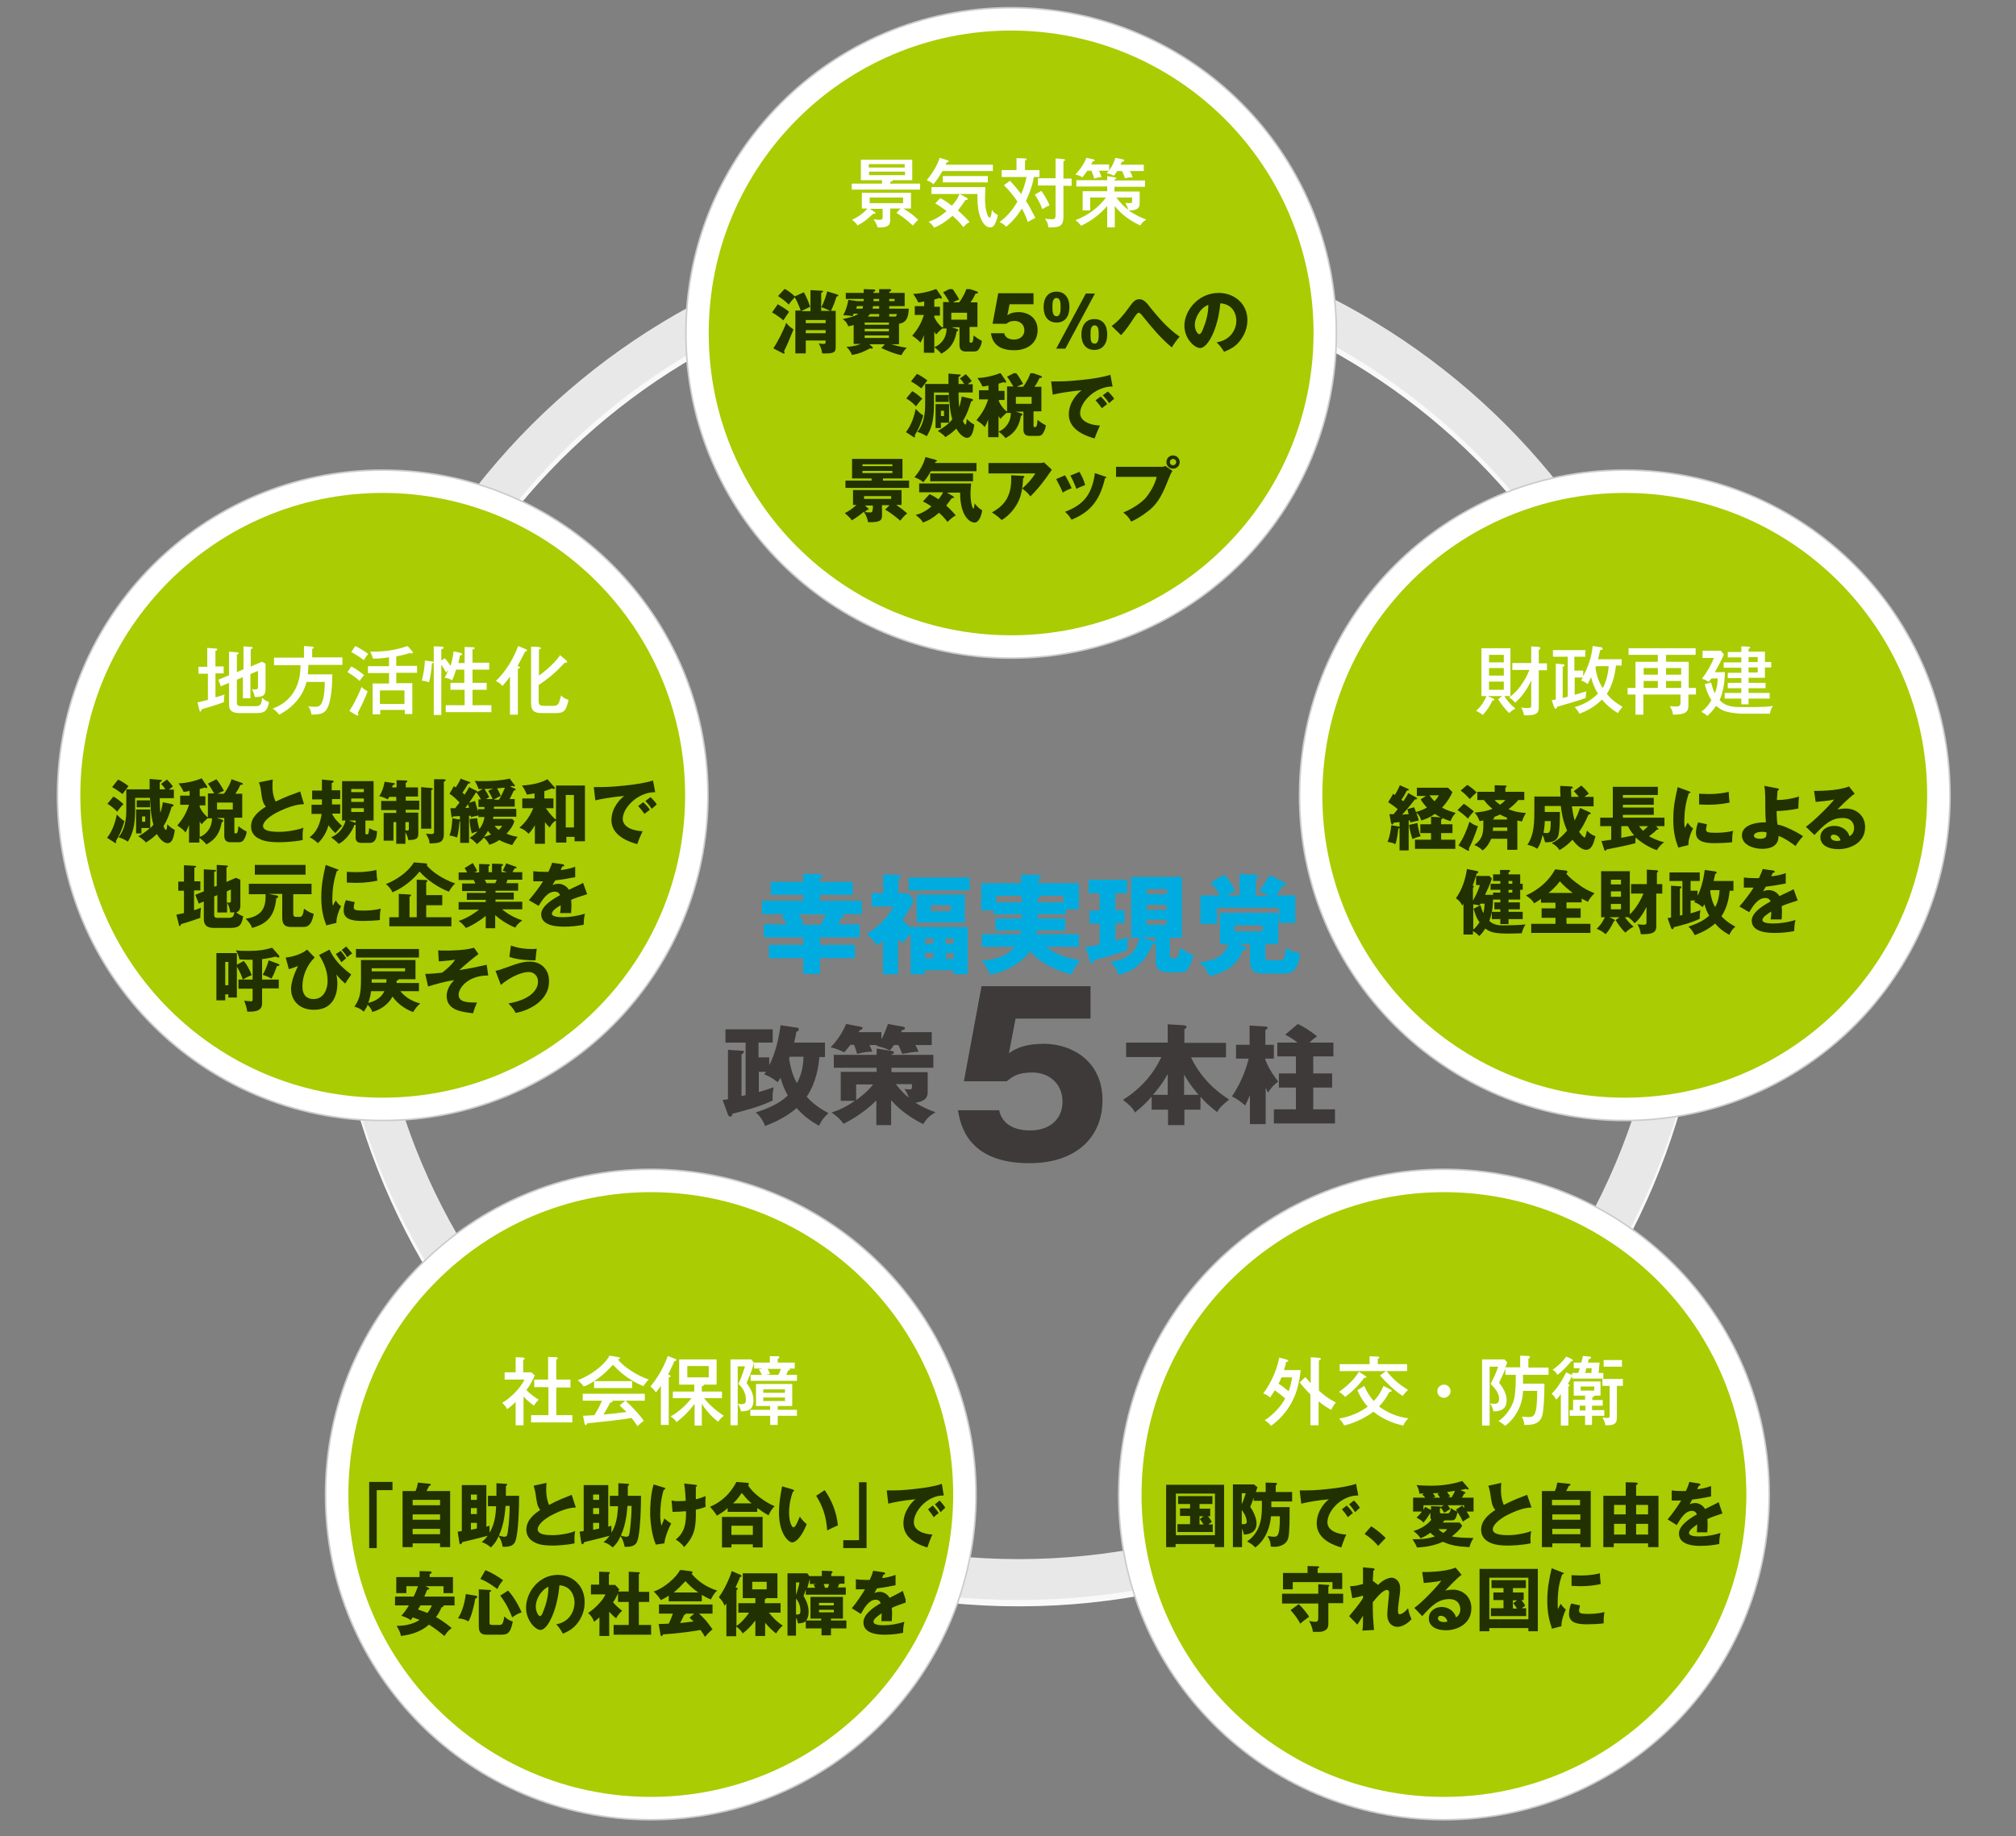 <?xml version="1.0" encoding="utf-8"?>
<!-- Generator: Adobe Illustrator 23.0.3, SVG Export Plug-In . SVG Version: 6.00 Build 0)  -->
<svg version="1.1" id="レイヤー_1" xmlns="http://www.w3.org/2000/svg" xmlns:xlink="http://www.w3.org/1999/xlink" x="0px"
	 y="0px" width="640px" height="583px" viewBox="0 0 640 583" style="enable-background:new 0 0 640 583;" xml:space="preserve">
<rect x="0" y="0" width="640" height="583" fill="#808080" stroke="none"/>
<style type="text/css">
	.st0{fill:#F9F9F9;}
	.st1{fill:#E8E8E8;}
	.st2{fill:#00ACDF;}
	.st3{fill:#3E3A39;}
	.st4{fill:#AACC03;stroke:#CCCCCC;stroke-width:8;stroke-miterlimit:10;}
	.st5{fill:#AACC03;stroke:#FFFFFF;stroke-width:7;stroke-miterlimit:10;}
	.st6{fill:#FFFFFF;}
	.st7{clip-path:url(#SVGID_1_);fill:#AACC03;}
	.st8{clip-path:url(#SVGID_1_);fill:#223100;}
	.st9{clip-path:url(#SVGID_2_);fill:#AACC03;}
	.st10{clip-path:url(#SVGID_2_);fill:#223100;}
	.st11{clip-path:url(#SVGID_3_);fill:#AACC03;}
	.st12{clip-path:url(#SVGID_3_);fill:#223100;}
	.st13{clip-path:url(#SVGID_4_);fill:#AACC03;}
	.st14{clip-path:url(#SVGID_4_);fill:#223100;}
	.st15{clip-path:url(#SVGID_5_);fill:#AACC03;}
	.st16{clip-path:url(#SVGID_5_);fill:#223100;}
	.st17{clip-path:url(#SVGID_6_);fill:#AACC03;}
	.st18{clip-path:url(#SVGID_6_);fill:#223100;}
	.st19{clip-path:url(#SVGID_7_);fill:#AACC03;}
	.st20{clip-path:url(#SVGID_7_);fill:#223100;}
	.st21{clip-path:url(#SVGID_8_);fill:#AACC03;}
	.st22{clip-path:url(#SVGID_8_);fill:#223100;}
	.st23{clip-path:url(#SVGID_9_);fill:#AACC03;}
	.st24{clip-path:url(#SVGID_9_);fill:#223100;}
	.st25{clip-path:url(#SVGID_10_);fill:#AACC03;}
	.st26{clip-path:url(#SVGID_10_);fill:#223100;}
	.st27{clip-path:url(#SVGID_11_);fill:#AACC03;}
	.st28{clip-path:url(#SVGID_11_);fill:#223100;}
	.st29{clip-path:url(#SVGID_12_);fill:#AACC03;}
	.st30{clip-path:url(#SVGID_12_);fill:#223100;}
</style>
<g>
	<g>
		<path class="st0" d="M323.4,503.5v6.5c60.3,0,115-24.5,154.6-64c39.5-39.5,64-94.2,64-154.6c0-60.3-24.5-115-64-154.6
			c-39.5-39.5-94.2-64-154.6-64c-60.3,0-115,24.5-154.6,64c-39.5,39.5-64,94.2-64,154.6c0,60.3,24.5,115,64,154.6
			c39.5,39.5,94.2,64,154.6,64V503.5V497c-56.8,0-108.1-23-145.4-60.2c-37.2-37.2-60.2-88.6-60.2-145.4c0-56.8,23-108.1,60.2-145.4
			c37.2-37.2,88.6-60.2,145.4-60.2c56.8,0,108.1,23,145.4,60.2C506,183.3,529,234.6,529,291.4c0,56.8-23,108.1-60.2,145.4
			C431.6,474,380.2,497,323.4,497V503.5"/>
	</g>
	<g>
		<path class="st1" d="M323.4,501.5v6.5c60.3,0,115-24.5,154.6-64c39.5-39.5,64-94.2,64-154.6c0-60.3-24.5-115-64-154.6
			c-39.5-39.5-94.2-64-154.6-64c-60.3,0-115,24.5-154.6,64c-39.5,39.5-64,94.2-64,154.6c0,60.3,24.5,115,64,154.6
			c39.5,39.5,94.2,64,154.6,64V501.5V495c-56.8,0-108.1-23-145.4-60.2c-37.2-37.2-60.2-88.6-60.2-145.4c0-56.8,23-108.1,60.2-145.4
			c37.2-37.2,88.6-60.2,145.4-60.2c56.8,0,108.1,23,145.4,60.2C506,181.3,529,232.6,529,289.4c0,56.8-23,108.1-60.2,145.4
			C431.6,472,380.2,495,323.4,495V501.5"/>
	</g>
	<path class="st2" d="M389.6,284.3c0.9-0.6,1.3-0.8,2.5-1.5c-0.7-1.6-2.2-3.9-3.5-5.1l-4.2,2.5c0.9,0.9,2.2,3,2.9,4.1h-6.2v9h5.3
		v-5.1h19.6v4.8h5.2v-8.7h-6c0.5-0.7,0.9-1.3,1.9-3.1c0.9,0,1.3,0,1.3-0.4l-0.3-0.4l-5-2.6c-0.5,0.8-1.6,2.8-3.3,5
		c0.8,0.4,1.7,0.9,2.9,1.6h-4V279l0.6-0.4l0.2-0.3c0-0.3-0.2-0.5-0.5-0.5l-5.5-0.3v6.8H389.6z M400.8,295.7h-8.9v-1.9h8.9V295.7z
		 M396.8,299.5v6.1c0,0.8,0.4,2,1.2,2.7c0.8,0.6,1.3,0.8,3.2,0.8h6.6c2.1,0,4-0.5,5-6.4c-0.7-0.1-1.5-0.1-4.6-1.7
		c-0.2,2.5-0.5,3.9-1.7,3.9h-3.6c-0.8,0-1.2-0.2-1.2-1v-4.2h4.1v-9.9h-18.5v9.9h2.6c-1.3,4.5-5,5.2-9.1,5.9c1.5,1.2,2.4,2.3,3.2,4.3
		c2.5-0.6,8.2-1.9,10.7-8.4c0.7,0,1.1,0,1.1-0.4l-0.3-0.5l-2.2-0.9H396.8z M354.1,283.6h3.7v-4.3h-12.2v4.3h3.5v5.5h-3.2v4.1h3.2
		v6.7c-2.5,0.5-3.6,0.7-4.5,0.7l1.5,4.8c0.1,0.2,0.2,0.5,0.6,0.5c0.6,0,0.6-0.8,0.6-1.1c1.8-0.3,8.3-2.2,10.5-3.1
		c0-1.7,0.1-2.5,0.4-4.1c-1,0.3-2.3,0.6-4.1,1v-5.5h2.9v-4.1h-2.9V283.6z M364.1,282.3h6.3v1.6h-6.3V282.3z M362.4,297.6h4.4v1.6
		c-0.1-0.3-0.3-0.4-0.5-0.4L362.4,297.6z M370.3,293.6h-6.3V292h6.3V293.6z M370.3,288.9h-6.3v-1.6h6.3V288.9z M361.6,297.6
		c-0.7,6.5-6.5,7.4-9.2,7.8c1.4,1.2,2.3,2.4,2.7,4.1c7.1-1.6,9.5-6.8,10.8-9.7c0.5,0,0.9-0.1,1-0.4v5.4c0,3.9,1.9,3.9,6.3,3.9
		c2.6,0,3.6-0.1,4.4-1.9c0.2-0.4,0.9-1.8,1.2-3.7c-1.8-0.5-2.7-1-4.1-2.3c-0.6,3.5-1.2,3.5-2.1,3.5c-0.9,0-1.2-0.2-1.2-1v-5.6h3.8
		v-19.3h-16.1v19.3H361.6z M329.5,285.2c0.5-0.1,0.9-0.2,0.9-0.6l-0.1-0.2h7.3v2.1h-8.2V285.2z M324.3,286.5h-8v-2.1h8V286.5z
		 M329.4,291.6c0-0.3,0-0.8,0-1.3h9v-1.6h4.1v-8.3h-12.8V279c0.5-0.3,0.8-0.5,0.8-0.7c0-0.3-0.3-0.5-0.8-0.5l-5.5-0.1v2.7h-12.7v8.6
		h3.9v1.3h9v1.3h-8.4v3.8h8.2c-0.1,0.6-0.1,0.9-0.2,1.2h-12.3v4h10.5c-2.6,3.2-6.9,4.2-10.5,4.4c0.8,0.9,2.1,3,2.6,4.4
		c6.5-1.2,10.6-4.5,12.7-7.4c4.7,5.3,11.6,7,13.2,7.3c0.9-2,1.5-3.1,2.7-4.5c-2.5-0.3-6.7-1-10.8-4.2h10.4v-4h-13.4
		c0.1-0.3,0.1-0.7,0.1-1.2h9v-3.8H329.4z M288.5,282.7h19.3v-4.1h-19.3V282.7z M301.8,289.3h-6.3v-1.9h6.3V289.3z M306.3,284H291
		v8.9h15.3V284z M293.7,297.9h2.6v1.7h-2.6V297.9z M293.7,302.5h2.6v1.8h-2.6V302.5z M302.8,304.4h-2.5v-1.8h2.5V304.4z
		 M300.2,297.9h2.5v1.7h-2.5V297.9z M289.2,294.5c-0.9-0.7-1.2-0.9-2.7-2.4c0.3-0.5,2.3-3.2,3.6-6.3l-1.8-2.2h-3.1v-4.7
		c0.6-0.3,0.8-0.3,0.8-0.7c0-0.4-0.4-0.4-0.7-0.4l-4.9-0.2v6h-3.7v4.2h6.9c-1,2.1-3.6,5.9-8.5,8.7c2.1,1.8,2.8,2.8,3.2,3.6
		c0.5-0.3,1-0.6,2-1.4v10.6h4.8v-11.1c0.7,0.6,1.2,0.9,1.7,1.2c0.4-0.8,0.6-1,2.3-3.1v13h4.5v-1.3h9.1v1.3h4.5v-15h-18.1V294.5z
		 M262.1,290.3c-0.7,1.6-1.1,2.5-1.5,3.3h-6.4l0.9-0.6c-0.4-1-1.1-2.1-1.5-2.7H262.1z M260.3,297.6h12.6v-4.1h-6.8
		c0.2-0.3,0.2-0.5,1-2.1c0.3,0,0.9-0.1,0.9-0.6l-0.4-0.4l-0.9-0.2h6.9v-4.2h-13.3v-1.9h10.4v-4.1h-10.4v-1.3c0.4,0,0.9-0.2,0.9-0.6
		c0-0.4-0.5-0.5-0.8-0.5l-5.4-0.2v2.6h-10.3v4.1H255v1.9h-13.1v4.2h7.3l-1.1,0.6c0.6,0.9,1.3,1.9,1.7,2.7h-7.3v4.1H255v2.4h-10.9
		v4.2H255v5h5.3v-5h11.1V300h-11.1V297.6z"/>
	<path class="st3" d="M271.8,344.3h5.4c-2.1,2.6-4.5,4.3-5.4,5V344.3z M289.5,344.3v0.9c0,0.5-0.2,0.7-0.7,0.7
		c-0.3,0-1.5-0.1-1.7-0.2c0.6,0.9,0.9,1.4,1.4,2.8c-2-1.6-3.5-3.5-4.1-4.3H289.5z M285.2,331.8c0.7,1.4,0.9,2.1,1.2,2.8
		c2.4-0.4,3.3-0.6,5.2-0.7c-0.1-0.4-0.6-1.4-1-2.1h5.2v-4.1h-9.7l0.3-0.7c0.6,0,0.9-0.2,0.9-0.5c0-0.3-0.3-0.5-0.5-0.5l-4.9-0.9
		c-0.8,2.3-1.5,3.8-2.1,4.9v-2.3h-7.2l0.3-0.6c0.5-0.1,0.9-0.3,0.9-0.7c0-0.2-0.2-0.4-0.5-0.4l-4.7-0.9c-1.5,3.7-3.9,6.4-4.9,7.4
		c1.7,0.4,3.3,1.1,4.3,1.6c0.5-0.6,1-1.1,2-2.4h1.1c0.4,0.9,0.5,1.2,1,2.9c2.1-0.5,3-0.7,4.8-0.7c-0.3-1-0.6-1.5-0.9-2.1h2.4
		l-0.2,0.2c2.1,0.6,2.4,0.6,4.3,1.5c0.4-0.5,0.8-0.9,1.3-1.7H285.2z M283,349.4c2.8,3.2,6.3,5.6,10.1,7.5c1.2-2,1.9-2.5,3.9-3.8
		c-1.2-0.4-3.5-1.2-6.4-3c1.4-0.2,3.9-0.7,3.9-3.2v-6.5H283V339h13.3v-4.1H283v-0.1c0.4-0.2,0.8-0.3,0.8-0.6c0-0.2-0.2-0.5-0.5-0.5
		l-5-0.8v2h-13.6v4.1h13.6v1.3h-11.4v9.2h4.5c-3.2,2.2-5.5,3.1-7.4,3.7c1.7,1.3,2.5,1.8,3.8,3.6c1.6-0.8,6.3-3.3,10.4-7.4v7.8h4.7
		V349.4z M255.1,335.5c-0.1,2.3-0.4,5.3-2.1,8.4c-0.7-1.3-1.7-3-2.5-7.8l0.2-0.6H255.1z M261.9,335.5V331h-9.8
		c0.4-1.6,0.6-2.5,0.7-3.4c0.5-0.2,0.8-0.4,0.8-0.8c0-0.3-0.2-0.4-0.4-0.5l-5.4-0.8c-0.6,4.4-1.6,8.8-3.6,12.7v-2.5h-3.4V331h4.5
		v-4.2h-15v4.2h6.4v16.7c-0.3,0.1-1,0.2-1.3,0.3v-13.2l0.6-0.5l0.2-0.3c0-0.4-0.3-0.4-0.6-0.4l-4.5-0.3v15.7
		c-0.7,0.1-1.1,0.2-1.7,0.2l1.7,4.7c0.1,0.2,0.3,0.6,0.7,0.6c0.6,0,0.6-0.4,0.7-0.9c4.4-1.1,8.8-2.3,12.8-4.2c-0.1-2,0-2.4,0.3-4.2
		c-2.2,0.8-3.3,1.1-4.7,1.5v-6.4h2.3c-0.1,0.2-0.3,0.4-0.6,0.8c1.8,0.7,2.5,1.1,4.3,2.5c0.1-0.2,0.6-1,0.9-1.4
		c0.6,2.3,1.3,3.8,2.3,5.6c-2.8,2.7-6.5,4.2-10.2,5.4c1.5,1.1,2.5,3,3,4.3c1.5-0.6,6.1-2.3,10-5.7c2.4,2.7,4.7,4.3,7.1,5.6
		c0.8-1.7,1.6-2.7,3-4c-1.1-0.6-4.4-2.3-6.9-5.2c3.1-4.7,3.8-9.8,4-12.6H261.9z"/>
	<path class="st3" d="M346.3,313.1h-34.7l-5.6,30.2h13.6c1.6-1.3,3.3-2.8,8.1-2.8c5.1,0,9.6,3.3,9.6,9.3c0,5.4-3.9,9.1-10.3,9.1
		c-1.3,0-8.5,0-9.8-6.4h-13.1c0.8,4.4,2.9,16.8,22.7,16.8c14.9,0,23.2-8.3,23.2-20c0-12.4-9.7-17.9-18.6-17.9c-3,0-7.5,0.3-11.1,3
		l2.1-11h23.8V313.1z"/>
	<path class="st3" d="M416.8,335.4h6.5V331h-7.6c0.7-0.7,1.2-1.1,2.4-2c-2.7-2.1-4.2-3-6.1-3.9l-4,3.4c1.8,0.9,3.4,2.1,3.9,2.5h-6.4
		v4.4h5.9v5.4H406v4.5h5.4v6.9h-7v4.5h19.4v-4.5h-6.9v-6.9h6v-4.5h-6V335.4z M401.7,345.1c0.1,0.3,0.7,1.5,0.8,1.8
		c0.9-1.3,1.9-2.6,3.3-3.5c-1-1.3-2.8-3.6-4.1-6.9v-0.4h2.7v-4.4h-2.7v-4.7c0.5-0.2,0.7-0.4,0.7-0.7c0-0.3-0.5-0.4-0.7-0.4l-5-0.3
		v6.1h-4.3v4.4h4c-1.6,6.5-4.4,10.6-5.3,12c1.5,0.7,3.1,1.9,4.2,2.9c0.4-0.8,0.7-1.4,1.5-3.3v9.2h5V345.1z M375.9,347.6v-6.5
		c0.4,0.8,1.9,3.4,4.6,6.5H375.9z M370.7,347.6H366c0.7-0.8,2.7-3,4.7-6.6V347.6z M368.6,335.8c-2.5,5.2-6.3,9.7-12.1,13.4
		c2.3,1.8,3,2.5,3.8,4c2.8-2.2,4-3.6,5.3-5v4.1h5.2v4.9h5.2v-4.9h5.1v-4.1c1.3,1.5,2.5,2.7,5.3,4.9c0.8-1.5,1.5-2.1,3.8-4
		c-3.9-2.5-8.8-6.5-12.1-13.4h11.1v-4.6h-13.2v-4.3c0.6-0.4,0.7-0.6,0.7-0.8c0-0.2-0.1-0.4-1-0.5l-5-0.3v5.8h-13.2v4.6H368.6z"/>
	<g>
		<path class="st4" d="M321,205.2c55,0,99.5-44.6,99.5-99.5c0-55-44.6-99.5-99.5-99.5c-55,0-99.5,44.6-99.5,99.5
			C221.4,160.7,266,205.2,321,205.2"/>
	</g>
	<g>
		<path class="st5" d="M321,205.2c55,0,99.5-44.6,99.5-99.5c0-55-44.6-99.5-99.5-99.5c-55,0-99.5,44.6-99.5,99.5
			C221.4,160.7,266,205.2,321,205.2"/>
	</g>
	<g>
		<path class="st4" d="M121.5,352c55,0,99.5-44.6,99.5-99.5c0-55-44.6-99.5-99.5-99.5c-55,0-99.5,44.6-99.5,99.5
			C22,307.4,66.6,352,121.5,352"/>
	</g>
	<g>
		<path class="st5" d="M121.5,352c55,0,99.5-44.6,99.5-99.5c0-55-44.6-99.5-99.5-99.5c-55,0-99.5,44.6-99.5,99.5
			C22,307.4,66.6,352,121.5,352"/>
	</g>
	<g>
		<path class="st4" d="M206.6,574c55,0,99.5-44.6,99.5-99.5c0-55-44.6-99.5-99.5-99.5c-55,0-99.5,44.6-99.5,99.5
			C107,529.4,151.6,574,206.6,574"/>
	</g>
	<g>
		<path class="st4" d="M458.4,574c55,0,99.5-44.6,99.5-99.5c0-55-44.6-99.5-99.5-99.5c-55,0-99.5,44.6-99.5,99.5
			C358.8,529.4,403.4,574,458.4,574"/>
	</g>
	<g>
		<path class="st5" d="M206.6,574c55,0,99.5-44.6,99.5-99.5c0-55-44.6-99.5-99.5-99.5c-55,0-99.5,44.6-99.5,99.5
			C107,529.4,151.6,574,206.6,574"/>
	</g>
	<g>
		<path class="st5" d="M458.4,574c55,0,99.5-44.6,99.5-99.5c0-55-44.6-99.5-99.5-99.5c-55,0-99.5,44.6-99.5,99.5
			C358.8,529.4,403.4,574,458.4,574"/>
	</g>
	<g>
		<path class="st4" d="M515.8,352c55,0,99.5-44.6,99.5-99.5c0-55-44.6-99.5-99.5-99.5c-55,0-99.5,44.6-99.5,99.5
			C416.2,307.4,460.8,352,515.8,352"/>
	</g>
	<g>
		<path class="st5" d="M515.8,352c55,0,99.5-44.6,99.5-99.5c0-55-44.6-99.5-99.5-99.5c-55,0-99.5,44.6-99.5,99.5
			C416.2,307.4,460.8,352,515.8,352"/>
	</g>
	<path class="st6" d="M177.8,208c-0.6,1-2.7,3.6-6.7,6.5v-8.3c0.4-0.1,0.6-0.2,0.6-0.4c0-0.2-0.3-0.3-0.7-0.4l-2.4-0.1v17.9
		c0,2.3,0.8,3.2,3.4,3.2h4.3c2.6,0,3.4-0.5,4.2-4.2c-1.3-0.4-1.9-0.9-2.4-1.4c-0.6,2.5-0.8,3.3-2.4,3.3h-2.8c-1.3,0-1.9-0.2-1.9-1.3
		v-5.3c0.6-0.4,3-2,5.2-4c0.5-0.4,2.6-2.6,3.1-3.1c0.5,0,0.8,0,0.8-0.3l-0.3-0.4L177.8,208z M164.6,212.3c0.3-0.1,0.5-0.2,0.5-0.4
		c0-0.1-0.3-0.3-0.8-0.5c0.4-0.6,2-3.8,2.4-4.5c0.4-0.1,0.6-0.1,0.6-0.4c0-0.1-0.1-0.3-0.4-0.4l-2.4-1c-2.3,6.2-5.7,9.8-7.1,11.1
		c0.9,0.5,1.5,0.8,2.1,1.6c1.2-1.3,2.2-2.7,2.4-3v12.1h2.5V212.3z M134.9,209.7c-0.1,2.1-0.4,4-1,6.4c1.1,0.1,1.6,0.3,2.3,0.5
		c0.3-1,0.9-4.2,0.9-6c0.1,0,0.6-0.1,0.6-0.3c0-0.2-0.4-0.3-0.6-0.3L134.9,209.7z M140.1,209.7v-3.6c0.4-0.1,0.7-0.1,0.7-0.5
		c0-0.3-0.3-0.3-0.5-0.3l-2.6-0.1V227h2.4v-16c0.7,1.1,1.3,2.1,1.5,2.5c0.2-0.2,0.5-0.6,0.7-0.7c-0.4,0.9-0.6,1.5-1.2,2.4
		c0.7,0,1.7,0.3,2.4,0.8c0.7-1.4,1-2.5,1.3-3.4h2.6v4.2H143v2.2h4.5v4.9h-6v2.2H156v-2.2h-6v-4.9h4.5v-2.2h-4.5v-4.2h5.3v-2.2h-5.3
		v-4.2c0.4-0.1,0.7-0.2,0.7-0.4c0-0.3-0.4-0.3-0.5-0.3l-2.7-0.1v5.1h-2c0.2-0.8,0.4-1.6,0.5-2.4c0.3,0,0.7-0.1,0.7-0.4
		c0-0.3-0.3-0.3-0.4-0.4l-2.3-0.5c-0.2,1.6-0.6,3.6-1,4.6c-1-1.6-1.5-2.1-1.8-2.4L140.1,209.7z M113,227l0.5,0.2
		c0.1,0,0.3-0.1,0.3-0.3l-0.2-0.6c0.2-0.5,1.4-2.7,1.6-3.2c0.5-1.2,1.1-2.4,1.5-3.6c-0.7-0.4-1.3-0.8-1.9-1.4
		c-0.4,1-2.2,5.2-3.9,7.6L113,227z M110.3,213.4c0.8,0.4,2.8,1.8,3.9,2.8c0.5-0.9,0.7-1,1.4-1.9c-0.1,0-2.6-2.1-4.1-2.7L110.3,213.4
		z M111.5,207c1.5,0.8,3,1.8,4,2.6c0.7-1.1,0.8-1.3,1.4-2c-0.8-0.6-3-2-4.1-2.5L111.5,207z M120.6,219.2h7.8v4.3h-7.8V219.2z
		 M125.8,208.4c2.6-0.5,3.8-0.9,4.3-1.1c0.3,0.1,0.5,0.2,0.7,0.2l0.3-0.3l-0.2-0.4l-1.5-1.7c-1.8,0.6-5.5,1.9-11.9,1.8
		c0.2,0.3,0.6,1.1,0.9,2.2c2,0,3-0.1,5.1-0.4v2.8h-6.7v2.2h6.7v3.3h-5.2v9.8h2.4v-1.4h7.8v1.3h2.4v-9.8h-5.1v-3.3h6.6v-2.2h-6.6
		V208.4z M99.1,208.8v-2.8c0.4-0.1,0.5-0.2,0.5-0.4c0-0.2-0.3-0.3-0.5-0.3l-2.6-0.2v3.7h-9.5v2.4h8.4c0,2.5-0.2,10.6-8.9,13.8
		c0.8,0.3,1.6,1.2,2.1,1.9c4.2-2.1,7.6-5.8,8.7-10.4h5.8c0,3.8-0.5,5.6-0.8,6.3c-0.6,1.6-1.5,1.6-2.4,1.6c-1,0-1.8-0.1-2.1-0.2
		c0.5,0.6,0.9,1.4,1.1,2.7c2.3-0.1,3.8-0.1,4.8-1.7c1.5-2.2,1.8-8.1,1.8-11.1h-7.8c0.1-0.9,0.2-1.8,0.2-3h10.8v-2.4H99.1z
		 M68.4,211.7v-5.1c0.3,0,0.6-0.2,0.6-0.4c0-0.2-0.3-0.3-0.5-0.3l-2.7-0.2v6h-2.8v2.2H66v8.3c-1.9,0.5-2.7,0.7-3.3,0.8l0.6,2.4
		c0.1,0.3,0.1,0.5,0.3,0.5c0.3,0,0.3-0.2,0.4-0.7c1-0.3,5.2-1.5,7.1-2.3c0-0.8,0-1.5,0.2-2.4c-0.9,0.3-1.7,0.6-2.9,0.9v-7.6H71v-2.2
		H68.4z M75.2,213.4v-5.6c0.4-0.1,0.6-0.3,0.6-0.4c0-0.2-0.3-0.2-0.5-0.3l-2.6-0.2v7.5l-3.4,1.4l0.8,2.1l2.6-1.1v6.7
		c0,1.6,0.4,2.9,3.4,2.9H81c2.6,0,3.8-0.2,4.4-3.5c-1.3-0.5-1.7-0.9-2.2-1.4c-0.2,2.7-0.8,2.7-2.5,2.7h-3.9c-1.4,0-1.6-0.3-1.6-1.3
		v-7.1l1.9-0.8v6.7h2.4v-7.7l2.4-1v4.8c0,0.8-0.1,1.1-0.9,1.1c-0.5,0-0.8-0.1-1-0.1c0.4,0.8,0.7,1.6,0.9,2.5c2.7,0,3.4-0.5,3.4-2.7
		v-7.9l-1.1-0.6l-3.6,1.5v-5.5c0.3-0.1,0.6-0.2,0.6-0.4c0-0.3-0.3-0.3-0.5-0.3l-2.4-0.2v7.3L75.2,213.4z"/>
	<path class="st6" d="M544.5,213.2c0.8-1.4,1.7-3,2.8-5.4l-1-1.2h-5.8v2.3h3.6c-0.9,2.2-2,4.2-3.8,6.6c0.8,0.2,1.4,0.5,2.1,1
		c0.3-0.3,0.5-0.6,0.9-1.1h2c0,1-0.1,2.7-0.9,4.7c-0.7-1.3-1-2.8-1.2-3.4l-2,0.5c0.4,1.6,0.9,3.2,2.1,5.1c-1,1.8-2.2,2.9-3.2,3.7
		c0.6,0.3,1.2,0.6,1.9,1.3c0.7-0.6,1.7-1.6,2.8-3.2c1,0.9,2.2,1.6,3.5,1.9c2.1,0.5,4.5,0.6,4.8,0.6h8.8c0-0.3,0.2-1.4,0.9-2.5
		c-0.9,0.2-2.2,0.4-8.8,0.4c-3.7,0-5.9,0-8.1-2.2c1-2.3,1.6-4.9,1.7-8.9H544.5z M558,213.5h-2.9v-1.6h2.9V213.5z M558,210.2h-2.9
		v-1.6h2.9V210.2z M552.8,216.8h-4.3v1.7h4.3v1.5h-5.3v1.8h5.3v1.8h2.3v-1.8h6.7V220h-6.7v-1.5h5.4v-1.7h-5.4v-1.6h5.2v-3.3h2v-1.7
		h-2v-3.3h-5.2v-0.9c0.3-0.1,0.5-0.2,0.5-0.4c0-0.2-0.3-0.3-0.4-0.3l-2.4-0.1v1.8h-4.3v1.7h4.3v1.6h-5.6v1.7h5.6v1.6h-4.3v1.7h4.3
		V216.8z M521.8,212.1h4.5v2.1h-4.5V212.1z M521.8,216.2h4.5v2.2h-4.5V216.2z M528.9,212.1h4.8v2.1h-4.8V212.1z M528.9,216.2h4.8
		v2.2h-4.8V216.2z M536.1,218.4v-8.3h-7.2v-2.2h9.4v-2.1H517v2.1h9.3v2.2h-7.1v8.3h-2.5v2.1h2.5v6.4h2.5v-6.4h11.8v2.3
		c0,1.2-0.2,1.5-1.4,1.5c-0.1,0-1.1,0-2-0.1c0.7,1.3,0.9,1.6,1,2.7c4.3,0,4.9-1,4.9-3.1v-3.3h2.4v-2.1H536.1z M510.7,211.5
		c-0.2,2.6-0.9,5.2-1.9,7c-1-1.6-1.9-3.6-2.3-6.5l0.2-0.5H510.7z M514.8,211.5v-2.2h-7.5c0.4-1.5,0.5-2.2,0.7-2.9
		c0.3,0,0.8-0.1,0.8-0.5c0-0.3-0.3-0.3-0.5-0.4l-2.7-0.4c-0.1,1.3-0.6,5.2-3,9.6v-1.8h-2.8v-4.4h3.5v-2.1h-10.3v2.1h4.7v12.7
		c-0.5,0.1-1.2,0.3-1.6,0.4v-9.9c0.3-0.1,0.6-0.3,0.6-0.5c0-0.2-0.2-0.3-0.5-0.3l-2.3-0.2v11.4c-0.2,0-1,0.2-1.3,0.2l0.8,2.3
		c0.1,0.2,0.2,0.4,0.5,0.4c0.3,0,0.4-0.4,0.4-0.6c3.1-0.9,6.1-1.7,9.1-2.8c0-0.6,0.1-1.6,0.2-2.1c-0.5,0.2-3.5,1-3.7,1.1v-5.5h2.6
		c-0.3,0.5-0.4,0.7-0.6,0.9c0.9,0.4,1.4,0.6,2.1,1.2c0.7-1.3,0.9-1.8,1.1-2.2c0.6,2.2,1.2,3.7,2.2,5.2c-1.9,1.9-4.2,3.4-7.4,4.3
		c1.1,1.2,1.3,1.7,1.5,2.1c1-0.4,4-1.4,7.2-4.5c1.4,1.8,3.1,3.1,5,4.3c0.1-0.2,0.8-1.2,1.5-2c-2.4-1.4-3.7-2.5-5-4.1
		c1.4-2,2.6-5.6,2.9-9H514.8z M485.5,212.8c-0.5,1.2-2.5,5.9-6.4,8.6c1,0.7,1.4,1.1,1.9,1.7c1-0.9,3.4-3.2,5.1-7.1v7.9
		c0,0.6,0,0.9-1.3,0.9c-0.7,0-1.5-0.1-1.9-0.2c0.7,1.1,0.9,2.4,0.9,2.5c4.4,0.2,4.7-1,4.7-2.6v-11.7h2.6v-2.2h-2.6v-4.3
		c0.2-0.1,0.5-0.2,0.5-0.5c0-0.3-0.4-0.4-0.5-0.4l-2.4-0.2v5.3h-6v2.2H485.5z M477.4,219h-4.7v-2.6h4.7V219z M472.7,207.9h4.7v2.4
		h-4.7V207.9z M477.4,214.5h-4.7v-2.4h4.7V214.5z M475.6,222c0.7,1.2,2.4,3.4,3.5,4.4c0.8-0.8,1.5-1.2,2-1.4c-1.6-1.3-2.9-2.9-3.5-4
		h1.9v-15.2h-9.2V221h1.6c-1,2.4-2.3,3.8-3.3,4.7c0.6,0.3,1.5,0.7,2.1,1.3c1.3-1.3,2.4-3.1,3.1-4.6c0.4,0,0.6,0,0.6-0.3l-0.3-0.3
		l-1.8-0.8h4.6L475.6,222z"/>
	<path class="st6" d="M243.1,436.5l1.4-0.3c-0.2-0.5-0.7-1.3-0.8-1.6h4.2c-0.2,0.7-0.6,1.5-0.8,1.9H243.1z M249.6,436.5
		c0.4-0.8,0.4-1,0.6-1.4c0.2,0,0.6-0.1,0.6-0.4l-0.1-0.2h1.6v-1.9h-5.4v-1.2c0.3-0.1,0.5-0.2,0.5-0.5s-0.2-0.3-0.4-0.3l-2.6,0v2h-5
		v1.9h2.7l-1.2,0.3c0.4,0.5,0.5,0.9,1,1.7h-3.6v1.9H253v-1.9H249.6z M236.5,433.8c-0.2,0.6-0.8,2.9-2.1,5.6c1.5,1.2,2.4,3.1,2.4,5
		c0,1.2-0.5,1.4-1.4,1.4c-0.3,0-0.8,0-1.2-0.1v-11.9H236.5z M249.2,444.8h-6.9v-1.1h6.9V444.8z M242.3,441.1h6.9v1.1h-6.9V441.1z
		 M238.5,431.6h-6.6v20.9h2.3v-6.8c0.4,0.6,0.9,1.4,1,2.4c1.8,0,4-0.2,4-3.5c0-0.9-0.1-2.8-2.2-5.5c0.6-1.4,1.6-3.6,2.4-6.4
		L238.5,431.6z M246.9,446.4h4.6v-7H240v7h4.5v1.2h-6.3v1.9h6.3v2.9h2.4v-2.9h6.1v-1.9h-6.1V446.4z M212.4,437.3
		c0.5-0.2,0.5-0.2,0.5-0.4c0-0.2-0.4-0.4-0.8-0.5c0.2-0.5,1.2-2.3,2-4.3c0.3,0,0.6,0,0.6-0.3c0-0.2-0.1-0.3-0.4-0.4l-2.3-0.9
		c-0.3,0.8-1.8,5.2-5.5,9.7c0.4,0.3,1.2,1,1.7,1.9c0.3-0.4,0.7-0.8,1.6-2.1v12.4h2.5V437.3z M225,437.3h-6.8v-3.6h6.8V437.3z
		 M220.5,441.8h-6.9v2.1h5.9c-1.4,1.9-4,4.4-6.6,5.8c0.9,0.6,1.3,1,1.9,1.8c1.8-1.4,3.6-3,5.7-5.8v6.9h2.3v-6.9
		c0.7,1.1,2.4,3.6,5.2,5.7c0.6-0.9,1-1.3,1.8-1.9c-3-1.9-5.2-4.2-6.3-5.6h5.7v-2.1h-6.4v-1.7c0.4-0.1,0.8-0.1,0.6-0.5h4.1v-8h-11.9
		v8h4.8V441.8z M196.7,446.2c1.1,1,1.6,1.5,2.2,2.1c-2.2,0.3-5.1,0.6-7.3,0.8c0.9-1.5,1.9-3.3,2.1-3.8c0.3,0,0.8-0.1,0.8-0.4
		l-0.1-0.2h4.1L196.7,446.2z M185.6,452.1l0.3,0.4c0.3,0,0.4-0.3,0.5-0.6c1.1-0.1,6.3-0.7,7.5-0.8c1.5-0.2,5-0.6,6.6-0.9
		c0.5,0.6,0.9,1.1,1.9,2.6c0.6-0.6,1.2-1.2,2-1.7c-1.6-2.3-4.2-4.9-5.8-6.4h6.1v-2.2H185v2.2h6.1c-1,2.4-1.7,3.4-2.4,4.6
		c-0.3,0-3.2,0.2-3.6,0.2L185.6,452.1z M188.6,438.5c2.8-1.8,4.3-3.4,6-5.2c1.4,1.5,4.5,4.7,9.7,6.8c0-0.1,0.9-1.5,1.7-2.1
		c-3.7-1.2-8.3-4.2-9.8-6.4c0.5-0.1,0.6-0.2,0.6-0.4c0-0.2-0.2-0.3-0.4-0.3l-2.9-0.5c-1.8,3.4-6.7,6.6-10.1,7.8c1,0.8,1.7,1.7,1.9,2
		C186,440,187.1,439.5,188.6,438.5l0,2.2h12.1v-2.2H188.6z M174.1,440.5v8.8h-5.5v2.3h13.1v-2.3h-5.1v-8.8h4.5V438h-4.5v-6.4
		c0.4-0.1,0.5-0.2,0.5-0.4l-0.4-0.3l-2.7-0.1v7.2h-4.4v2.4H174.1z M166.2,443.4c1.5,1.6,2.8,2.5,3.3,2.9c0.3-0.6,1-1.4,1.5-1.9
		c-0.9-0.6-2.5-1.6-3.9-3.1c0.9-1.1,1.3-1.8,2.7-4.6l-1.1-1h-2.6v-3.9l0.5-0.4c0-0.2-0.2-0.3-0.5-0.4l-2.4-0.1v4.8h-3.5v2.3h6.3
		c-1.2,2.6-4.3,5.8-7.1,7.4c0.6,0.5,1.1,1,1.6,2c0.7-0.5,1.5-1.1,2.7-2.3v7.4h2.5V443.4z"/>
	<path class="st6" d="M514.9,431.8h-5.8v2.1h5.8V431.8z M497.2,430.7c-1.4,2.1-3.5,3.6-4.3,4.2c0.5,0.3,0.9,0.5,1.5,1.6
		c1.7-1.2,3.1-2.8,4.4-4.3c0.5-0.1,0.5-0.1,0.5-0.3l-0.3-0.4L497.2,430.7z M506.1,441.5h-4.3v-1.3h4.3V441.5z M503.3,447.8h-1.8
		v-1.5h1.8V447.8z M503.2,435.9c0.1-0.2,0.2-0.6,0.4-1.5h1.7l-0.1,1.5H503.2z M499.1,436.6l-1.9-0.9c-0.8,1.5-2.1,4.3-4.6,6.8
		c0.9,0.8,1.2,1.4,1.4,1.9c0.4-0.4,0.8-0.8,1.5-1.8v10h2.4v-12.4c0.3-0.1,0.4-0.1,0.4-0.4c0-0.2-0.1-0.2-0.6-0.4
		c0.6-0.9,0.9-1.6,1.2-2.3h0.2v0.6h9.9v-1.8h-1.5l0.3-3.3h-3.7c0.1-0.3,0.1-0.5,0.3-1.1c0.4-0.1,0.7-0.2,0.7-0.5
		c0-0.2-0.1-0.3-0.5-0.3l-2.1-0.2c-0.1,0.5-0.2,1.1-0.5,2.1h-2.4v1.8h1.9c-0.2,0.8-0.3,1.1-0.5,1.5h-1.9V436.6z M513.4,440h1.8v-2.2
		h-6.5v2.2h2.3v9.2c0,0.8,0,1-0.9,1c-0.4,0-0.8-0.1-1.4-0.2c0.8,1.4,0.9,2,0.9,2.5c2.8,0.1,3.7-0.4,3.7-2.5V440z M505.5,446.3h3.3
		v-1.8h-3.3v-0.9c0.5-0.1,0.6-0.2,0.7-0.5h1.9v-4.5h-8.5v4.5h3.6v1.3h-3.8v3.3h-1.1v1.8h4.9v2.9h2.2v-2.9h3.9v-1.8h-3.9V446.3z
		 M477.8,434.4c0.2-0.6,0.4-1.1,0.7-1.9l-0.9-0.9h-7.1v21h2.4v-18.7h2.7c-0.7,2.2-1.4,3.5-2.4,5.5c2.2,2,2.7,3.6,2.7,4.8
		c0,1.5-1.1,1.5-1.4,1.5l-1.5-0.1c0.6,0.8,0.9,1.4,1.1,2.5c3.4,0,4.2-1.6,4.2-3.5c0-0.9-0.1-2.7-2.4-5.6c0.5-1.1,1.4-2.8,2-4.5v2
		h3.3c0,4.3-0.2,6.5-0.6,8c-0.5,1.8-2.2,4.9-4.9,6.7c0.8,0.4,1.5,0.9,2.1,1.5c0.6-0.4,1.9-1.4,3.3-3.5c1.8-2.8,2.3-5.2,2.4-7.6h4.5
		c0,4.1-0.3,5.8-0.5,6.5c-0.4,1.5-1,1.8-2.3,1.8c-0.6,0-1.4-0.1-2.1-0.1c0.6,1,0.7,1.5,0.8,2.6c2.3,0,5,0,5.8-3.3
		c0.3-1.4,0.6-5.3,0.6-9.8h-6.8l0-2.8h8.1v-2.3h-6.4v-2.8c0.2-0.1,0.5-0.2,0.5-0.5c0-0.3-0.3-0.4-0.5-0.4l-2.6-0.1v3.7H477.8z
		 M458.4,439.6c-1.1,0-2.1,0.9-2.1,2.1c0,1.2,1,2.1,2.1,2.1c1.1,0,2.1-1,2.1-2.1C460.5,440.5,459.5,439.6,458.4,439.6 M431.4,435.5
		c-2,3.4-5.5,5.8-6.3,6.4c1.2,0.8,1.7,1.3,1.9,1.6c2.2-1.5,4.6-4,6.1-6.1c0.4,0.1,0.7,0,0.7-0.2c0-0.1-0.2-0.2-0.4-0.4L431.4,435.5z
		 M437.4,433.1v-1.7c0.3-0.1,0.5-0.2,0.5-0.4c0-0.2-0.3-0.3-0.5-0.3l-2.6-0.1v2.5h-9.5v2.2H440l-1.9,1.4c1.8,2.1,4.8,5,7.2,6.5
		c0.4-0.5,0.8-1.1,1.7-1.9c-2.2-1.4-4.5-3-6.8-6h6.5v-2.2H437.4z M430.9,441.4c1,2.2,2,3.8,3.3,5.2c-2.7,2-5.8,3.2-9.1,3.8
		c0.2,0.2,1.2,1.1,1.6,2.2c4.4-1.1,7.6-3.1,9.3-4.4c2.7,2.2,6.4,3.8,9.5,4.4c0.3-0.9,1.1-1.8,1.6-2.3c-3.5-0.4-7.1-2-9.3-3.8
		c1.4-1.4,2.4-2.9,3.3-4.6c0.2,0,0.7,0,0.7-0.3c0-0.2-0.2-0.3-0.3-0.4l-2.3-1.2c-0.5,1.1-1.2,2.9-3.1,4.8c-1.5-1.7-2.4-3.4-3-4.8
		L430.9,441.4z M418.7,445c1.8,1.4,3.1,2.2,3.9,2.6c0.8-1.5,1.1-1.9,1.5-2.3c-2.5-1.3-4-2.5-5.4-3.8v-9.6c0.4-0.1,0.6-0.2,0.6-0.5
		c0-0.3-0.3-0.3-0.5-0.3l-2.7-0.2v8.2c-0.3-0.3-0.7-0.7-1.7-1.9l-1.8,1.7c0.6,0.8,1.7,2.1,3.4,3.8v9.8h2.6V445z M410.2,437.3
		c-0.2,1.5-0.6,3-1.1,4.4c-2-1.6-2.1-1.7-3.2-2.4c0.2-0.4,0.5-0.9,0.9-2H410.2z M406.1,431c-0.9,5.1-3.7,9.7-5.1,11.4
		c0.9,0.3,1.6,0.7,2.2,1.3c0.5-0.7,1-1.5,1.5-2.3c2,1.5,2.3,1.7,3.3,2.6c-1.4,2.7-4.2,5.5-6.5,6.9c1.1,0.8,1.5,1.1,2,1.8
		c1.4-1,5.5-4.1,7.8-10.2c1-2.7,1.5-6,1.6-7.5h-5.3c0.4-1.3,0.5-1.6,0.7-2.6c0.5-0.1,0.7-0.1,0.7-0.4l-0.4-0.3L406.1,431z"/>
	<g>
		<defs>
			<rect id="SVGID_25_" x="245.1" y="91.8" width="151" height="20.9"/>
		</defs>
		<clipPath id="SVGID_1_">
			<use xlink:href="#SVGID_25_"  style="overflow:visible;"/>
		</clipPath>
		<rect x="245.1" y="91.8" class="st7" width="151" height="20.9"/>
		<path class="st8" d="M383.6,96.8c0,2.9-0.8,5.5-1.7,7.7c-0.2,0.6-0.7,1.6-1.2,1.6c-0.5,0-1.4-1.3-1.4-3
			C379.3,101,381,97.7,383.6,96.8 M388.6,111.7c1.9-0.8,3.5-1.6,4.8-3.2c2.5-3,2.6-5.9,2.6-6.9c0-5.3-4.3-8.6-9.1-8.6
			c-6.5,0-10.9,5.6-10.9,10.4c0,4.1,3.2,7.1,5,7.1c2.4,0,5.7-6.1,6.4-14.2c4.2,0.3,5.1,3.7,5.1,5.5c0,2.3-1.4,6.1-6.3,6.9
			C387.3,109.7,387.8,110.4,388.6,111.7 M355.9,106.4c1.7-1.9,2-2.3,4.5-6.1c0.3-0.4,0.7-1,1.1-1c0.4,0,1,0.7,1.2,1
			c3,3.7,5.6,6.9,9.3,10c0.4-0.7,1.7-2.6,2.5-3.4c-4.2-2.9-7.2-6.7-9.2-9.1C364,96,363,95,361.7,95c-1.4,0-2,0.8-3.8,3.3
			c-1.4,1.9-3,3.8-5,5.2L355.9,106.4z M338.2,110.7l9.4-17.5h-2.9l-9.4,17.5H338.2z M346.2,106.2c0-1.1,0-2.9,1.3-2.9
			c1.2,0,1.3,1.5,1.3,2.9c0,1.1,0,2.9-1.3,2.9C346.2,109.1,346.2,107.7,346.2,106.2 M343.3,106.2c0,2.9,1.4,4.9,4.1,4.9
			c2.6,0,4.1-1.9,4.1-4.9s-1.4-4.9-4.1-4.9C344.7,101.3,343.3,103.4,343.3,106.2 M334.1,97.5c0-1.1,0-2.9,1.3-2.9
			c1.2,0,1.3,1.5,1.3,2.9c0,1.1,0,2.9-1.3,2.9C334.2,100.4,334.1,98.9,334.1,97.5 M331.3,97.5c0,2.9,1.4,4.9,4.1,4.9
			c2.7,0,4.1-1.9,4.1-4.9c0-3-1.5-4.9-4.1-4.9C332.7,92.6,331.3,94.6,331.3,97.5 M328.1,93.1h-11.2l-1.8,9.7h4.4
			c0.5-0.4,1.1-0.9,2.6-0.9c1.6,0,3.1,1,3.1,3c0,1.7-1.3,2.9-3.3,2.9c-0.4,0-2.7,0-3.1-2h-4.2c0.2,1.4,0.9,5.4,7.3,5.4
			c4.8,0,7.5-2.7,7.5-6.4c0-4-3.1-5.7-6-5.7c-1,0-2.4,0.1-3.6,1l0.7-3.5h7.6V93.1z M307,101.5h-5v-2.2h5V101.5z M300.5,104.3
			c0,0.8-0.1,2.5-1.4,4.1c-0.8,1-1.8,1.6-2.5,1.8v-4.9c0.2,0.3,0.3,0.5,0.6,0.9c0.6-0.7,0.8-0.9,1.9-1.9H300.5z M299,103.9
			c-1.1-1-1.8-1.9-2.4-3.2v-0.5h1.8v-2.8h-1.8v-2.3c0.8-0.2,1.1-0.3,1.6-0.5c0.2,0.2,0.4,0.2,0.5,0.2c0.1,0,0.3,0,0.3-0.3l-0.1-0.3
			l-1.7-2.5c-1.2,0.6-4.8,1.6-7.3,1.6c0.4,0.6,1.1,1.6,1.6,2.7c0.5,0,1-0.1,1.9-0.3v1.5h-3v2.8h2.9c-0.9,2.8-1.9,4.4-3.7,6.6
			c1.8,1.2,2.2,1.7,2.6,2.2c0.3-0.6,0.6-1,1.1-2.4v5.6h3.3v-1.8c0.2,0.2,1.5,1.1,2.2,2.1c3.4-1.8,4.4-4.3,4.9-7.1
			c0.2,0,0.5-0.1,0.5-0.4l-0.2-0.3l-1.9-0.6h2.5v5.6c0,1.2,0.4,2.1,2,2.1h2.5c0.9,0,1.3-0.2,1.7-0.8c0.2-0.4,0.8-1.2,0.9-2.6
			c-0.9-0.4-1.9-1.1-2.6-1.7c-0.2,2.2-0.4,2.3-0.9,2.3c-0.4,0-0.4-0.2-0.4-0.6v-4.4h2.5v-7.8h-2.2c0.8-1.1,1.2-1.9,1.6-2.8
			c0.3,0,0.8,0,0.8-0.3l-0.2-0.3l-3.4-1.2c-0.2,0.7-0.9,2.6-2.4,4.6h-2c1.1-0.6,1.6-0.8,2-0.9c-0.3-0.6-1.5-2.7-2.4-3.7l-2.7,1.4
			c0.9,1.1,1.9,3,2,3.1h-2V103.9z M271.8,98c0.1-0.2,0.2-0.5,0.2-0.8h2c-0.1,0.3-0.1,0.5-0.2,0.8H271.8z M282.3,94.9h1.7v0.7h-1.7
			V94.9z M282.2,107.3h-7.7v-0.8h7.7V107.3z M279.1,94.9v0.7h-1.8c0-0.5,0-0.5,0-0.7H279.1z M279.1,98H277c0-0.2,0.1-0.4,0.2-0.8
			h1.9V98z M282.2,105.2h-7.7v-0.8h7.7V105.2z M275.5,100.5c0.4-0.4,0.5-0.6,0.7-0.8h2.9v0.8H275.5z M282.3,100.5v-0.8h2.4
			c0,0.5-0.3,0.8-0.4,0.8H282.3z M274.5,102.4h7.7v0.7h-7.7V102.4z M285.4,102.8c1.8-0.3,3-1.3,3.1-4.8h-6.2v-0.8h4.9V93h-4.9v-0.4
			c0.4-0.1,0.6-0.2,0.6-0.5c0-0.2-0.3-0.3-0.4-0.3l-3.4-0.1V93h-1.8v-0.4c0.3,0,0.6-0.2,0.6-0.4c0-0.2-0.3-0.3-0.5-0.3l-3.2-0.1V93
			h-5.7v1.9h5.7v0.7h-2.1l-2.8-0.4c-0.2,1.5-0.8,3.4-1.6,4.9c1.2,0,2.1,0.1,3,0.3c0.1-0.2,0.1-0.3,0.3-0.8h1.5c-1.2,1-4.1,1.5-5,1.7
			c0.8,0.5,1.4,1.2,1.8,2.3c0.5-0.1,1-0.2,1.7-0.4v6h2.3c-2.2,0.8-3.6,0.9-4.6,0.9c0.9,0.9,1.3,1.5,1.8,2.6c2.5-0.5,3.2-0.8,5.7-2.1
			l0.5,0.1c0.1,0,0.4,0,0.4-0.3l-0.2-0.3l-0.9-0.8h4.9l-1.1,1.2c2.5,1.1,4.1,1.8,6.4,2.3c0.3-0.9,1.2-2,1.7-2.4
			c-0.9-0.1-2.7-0.4-4.9-1.1h2.4V102.8z M245.1,99.2c1,0.5,2.8,1.8,3.6,2.5c0.4-0.6,1.2-1.9,1.8-2.7c-0.4-0.4-1.2-1-3.6-2.4
			L245.1,99.2z M248.6,112.2l0.3,0.1l0.2-0.3c0-0.1-0.1-0.3-0.2-0.5c1.1-2.2,1.7-3.7,3-6.9c-0.8-0.6-1.6-1.1-2.3-2.1
			c-0.9,2.5-2.8,6.2-4.1,8.1L248.6,112.2z M260.7,98.7v-1.2c0.7,0.2,2.2,0.9,2.9,1.2H260.7z M262.1,105.8h-6.3v-1h6.3V105.8z
			 M254.5,98.7c0.4-0.2,2.1-1,2.7-1.3c-0.2-0.7-1-2.8-2-4.6l-2.9,1.3c-0.6-0.6-1.7-1.6-3.2-2.4l-2.1,2.3c0.8,0.5,2.6,1.8,3.4,2.7
			c0.5-0.8,1.6-2,1.9-2.3c1,1.6,1.7,3.7,1.9,4.2h-1.7v13.6h3.3v-4.1h6.3c0,0.9,0,1.1-0.6,1.1c-0.7,0-1.2-0.1-1.6-0.2
			c0.3,0.5,0.9,1.6,1.1,3.2c3.9,0.1,4.3-0.3,4.3-2.2V98.7h-1.5c1-2.2,1.1-2.5,1.8-4.6c0.4,0,0.6-0.1,0.6-0.3l-0.4-0.3l-3.2-1
			c-0.2,1.1-1.2,3.9-1.9,5.1V93c0.4-0.2,0.6-0.4,0.6-0.5c0-0.2-0.2-0.2-0.6-0.2l-3.4-0.2v6.7H254.5z M255.8,101.6h6.3v1h-6.3V101.6z
			"/>
	</g>
	<g>
		<defs>
			<rect id="SVGID_27_" x="287.6" y="118.5" width="66.1" height="20.8"/>
		</defs>
		<clipPath id="SVGID_2_">
			<use xlink:href="#SVGID_27_"  style="overflow:visible;"/>
		</clipPath>
		<rect x="287.6" y="118.5" class="st9" width="66.1" height="20.8"/>
		<path class="st10" d="M347.8,127.1c0.9,1,1.1,1.3,2,2.5c0.8-0.6,1.1-0.9,1.7-1.3c-0.4-0.7-1.4-1.8-2.1-2.4L347.8,127.1z
			 M350.1,125.5c0.9,1,1.2,1.3,2,2.5c0.7-0.6,1.1-1,1.6-1.4c-0.4-0.7-1.4-1.8-2-2.3L350.1,125.5z M352.5,119
			c-2.1,0.7-5.7,1.3-8.9,1.6c-4.6,0.5-6.5,0.5-9.9,0.5l0.5,4.2c2.2-0.5,4.9-1,9.2-1.4c-0.9,0.6-4.1,3.5-4.1,7.7
			c0,5.3,6.4,7.1,8.2,7.6c0.4-1.2,1.2-3.1,1.7-4.1c-3-0.1-6.3-1.3-6.3-3.9c0-3.6,4.8-8.5,10.3-8.5L352.5,119z M327.5,128.2h-5V126h5
			V128.2z M320.9,131.1c0,0.8-0.1,2.5-1.4,4.1c-0.8,1-1.8,1.6-2.5,1.8v-4.9c0.2,0.3,0.3,0.5,0.6,0.9c0.6-0.7,0.8-0.9,1.9-1.9H320.9z
			 M319.5,130.6c-1.1-1-1.8-1.9-2.4-3.2V127h1.8v-2.9H317v-2.3c0.8-0.2,1.1-0.3,1.6-0.5c0.2,0.2,0.4,0.2,0.5,0.2
			c0.1,0,0.3,0,0.3-0.3l-0.1-0.3l-1.7-2.5c-1.2,0.6-4.8,1.6-7.3,1.6c0.4,0.6,1.1,1.6,1.6,2.7c0.5,0,1-0.1,1.9-0.3v1.5h-3v2.9h2.9
			c-0.9,2.8-1.9,4.4-3.7,6.6c1.8,1.2,2.2,1.7,2.6,2.2c0.3-0.6,0.6-1,1.1-2.4v5.6h3.3v-1.8c0.2,0.2,1.5,1.1,2.2,2.1
			c3.4-1.8,4.4-4.3,4.9-7.1c0.2,0,0.5-0.1,0.5-0.4l-0.2-0.3l-1.9-0.6h2.4v5.6c0,1.2,0.4,2.1,2,2.1h2.5c0.9,0,1.3-0.2,1.7-0.8
			c0.2-0.4,0.8-1.2,0.9-2.6c-0.9-0.4-1.9-1.1-2.6-1.7c-0.2,2.2-0.4,2.3-0.9,2.3c-0.4,0-0.4-0.2-0.4-0.6v-4.4h2.5v-7.8h-2.2
			c0.8-1.1,1.2-1.9,1.6-2.8c0.3,0,0.8,0,0.8-0.3l-0.2-0.3l-3.4-1.2c-0.2,0.7-0.9,2.6-2.4,4.6h-2c1.1-0.6,1.6-0.8,2-0.9
			c-0.3-0.6-1.5-2.7-2.4-3.7l-2.7,1.4c0.9,1.1,1.9,3,2,3.1h-2V130.6z M301.2,125.4h-4.2v2.2h4.2V125.4z M290.1,138.8l0.2,0.1
			l0.2-0.2l-0.1-0.5c1.1-1.8,1.9-3.5,2.7-6.3c-0.8-0.5-1.4-1-2.4-2.1c-0.5,2.3-1.2,4.9-3.1,7.4L290.1,138.8z M287.7,126.5
			c0.9,0.5,2.2,1.5,3.1,2.5c0.5-0.7,1.4-1.9,2-2.4c-1.3-1.2-2.4-2-3.2-2.4L287.7,126.5z M289.2,121.1c1.4,0.8,2.1,1.3,3.3,2.2
			c1.4-1.9,1.6-2.1,1.9-2.5c-0.6-0.5-2-1.5-3.3-2.1L289.2,121.1z M299.7,132.1h-1v-1.7h1V132.1z M305.3,125.9
			c-0.1,0.8-0.5,2.6-0.8,3.4c0-0.2-0.2-2.1-0.2-4.7h4.5V122h-1.6c0.5-0.4,1-0.8,1.3-1c-0.7-1-1.6-1.9-1.9-2.2l-1.9,1.4
			c0.3,0.2,0.7,0.6,1.4,1.7h-1.8c0-0.8,0-2,0-2.2c0.2-0.1,0.7-0.4,0.7-0.6c0-0.2-0.2-0.2-0.5-0.2l-3.4-0.3c0,1,0,1.6,0,3.3h-7.4v6.8
			c0,4.9-1.6,7.5-2.5,8.4c1.4,0.4,2.7,1.2,3,1.4c1.3-2.1,2.3-4.7,2.3-9.9v-4h4.7c0.1,1.8,0.3,5.9,1.1,8.5c-0.2,0.3-0.4,0.6-1,1.1
			v-5.9H297v7.6h1.7v-1.7h2.7c-1.4,1.3-3.1,2.3-3.7,2.6c0.6,0.4,2,1.3,2.4,2c1.8-1.1,2.6-1.9,3.5-2.7c0.6,1.1,2,2.9,3.4,2.9
			c1.5,0,2-2,2.3-4.2c-0.5-0.2-1.5-0.9-2.4-1.8c0,0.3-0.1,1.8-0.4,1.8c-0.3,0-0.7-0.8-0.8-1.2c1.4-2.2,2.2-4.9,2.6-6.2
			c0.3,0,0.6-0.1,0.6-0.4c0-0.2-0.2-0.3-0.5-0.4L305.3,125.9z"/>
	</g>
	<g>
		<defs>
			<rect id="SVGID_29_" x="268.2" y="144.6" width="106.3" height="21.4"/>
		</defs>
		<clipPath id="SVGID_3_">
			<use xlink:href="#SVGID_29_"  style="overflow:visible;"/>
		</clipPath>
		<rect x="268.2" y="144.6" class="st11" width="106.3" height="21.4"/>
		<path class="st12" d="M372.4,145.7c0.5,0,1,0.4,1,1c0,0.5-0.4,1-1,1c-0.6,0-1-0.4-1-1C371.4,146.1,371.9,145.7,372.4,145.7
			 M372.4,144.6c-1.2,0-2.1,0.9-2.1,2.1c0,1.2,0.9,2.1,2.1,2.1c1.2,0,2.1-0.9,2.1-2.1C374.5,145.5,373.5,144.6,372.4,144.6
			 M354.3,148.2v3.2h12.9c-0.6,2.7-2.4,5.4-3.6,6.8c-1.1,1.2-3.7,3.2-7,4.5c1,0.8,1.8,1.6,2.5,2.9c3-1.3,5.6-3.5,6.1-3.9
			c2.5-2.2,3.8-4.7,5.6-9.2c0.6-1.6,0.8-2,1.4-3l-2.3-1.6c-0.2,0.2-0.4,0.3-1.1,0.3H354.3z M347.6,150.2c-1,7.1-3.8,10.1-9.5,12.3
			c1.2,1,1.8,2.1,2.1,2.5c5.2-2.2,8.8-5.3,10.6-13.2c0.1,0,0.4,0,0.4-0.2c0-0.2-0.2-0.3-0.4-0.3L347.6,150.2z M339.8,151
			c0.6,1,1.5,3,1.9,4.2c0.6-0.3,1.2-0.6,2.8-1.2c-0.5-1.8-1.1-2.9-1.8-4.2L339.8,151z M335.3,152.1c0.7,1.4,1.5,2.8,2.1,4.3
			c1-0.7,2.3-1.2,2.8-1.4c-0.4-1-1.4-3-2.1-4.1L335.3,152.1z M321,150.9c0.4,7.5-3,10-6.1,11.8c1.3,0.8,2,1.4,3.1,2.4
			c2.6-1.5,4.7-4.3,5.6-6.6c0.7-1.7,1.1-4.2,1.2-6.7c0.1,0,0.4-0.2,0.4-0.4c0-0.2-0.2-0.3-0.4-0.3L321,150.9z M313.8,146.9v3.4h14.9
			c-1.3,2-2.3,3.1-4.2,4.8c1.1,0.8,1.8,1.4,2.6,2.5c1.2-1.2,3.1-3.1,6-7.3c0.5-0.7,0.6-0.8,0.8-1.2l-2.5-2.3
			c-0.5,0.2-1.1,0.2-1.2,0.2H313.8z M308.9,150.3h-13.6v2.5h13.6V150.3z M296.8,147l0.2-0.4c0.3-0.1,0.5-0.2,0.5-0.3l-0.4-0.3
			l-3.3-0.9c-0.6,2.3-1.9,4.6-3.5,6.4c1.6,0.7,2,0.9,2.8,1.6c0.6-0.7,1.3-1.5,2.4-3.5h14.5V147H296.8z M293,159.2
			c0.6,0.3,1.6,0.8,2.7,1.6c-1.9,1.6-3.5,2.3-5,2.7c1.4,1.1,1.8,1.5,2.3,2.4c1.7-0.6,3-1.3,5.1-3.1c1.1,1,1.5,1.4,2.7,2.9
			c0.4-0.4,1.3-1.3,2.6-2.1c-0.4-0.5-1.3-1.5-3-3.1c0.5-0.6,1.3-1.8,1.8-2.4c0.4,0,0.7,0.1,0.7-0.2l-0.4-0.4l-1.9-1.1h4.2
			c0,7.4,3,9.5,4.6,9.5c1.6,0,2.3-2.9,2.4-3.9c-1.2-0.7-1.8-1.4-2.4-2.2c0,0.4-0.2,1.7-0.4,1.7s-0.9-1.7-0.9-4.8
			c0-1.5,0.2-2.7,0.2-3.2h-16.5v2.8h7.6c-0.4,0.9-1.2,1.9-1.5,2.2c-1.5-1-2.1-1.3-2.8-1.6L293,159.2z M283.3,150.2h-9.5v-0.7h9.5
			V150.2z M273.8,147.4h9.5v0.6h-9.5V147.4z M280.4,151.9h6.1v-6.2h-16v6.2h6.2v0.7h-8.3v2.3h20.2v-2.3h-8.3V151.9z M282.9,158.4
			h-8.6v-0.9h8.6V158.4z M277,161.7c0,0.6,0,1-0.8,1c-0.3,0-1.3-0.1-1.7-0.1c0.4-0.3,0.4-0.4,0.7-0.7l0.3,0l0.3-0.2l-0.2-0.3l-1-0.9
			h2.5V161.7z M280.1,160.4h2.3l-1.4,1.4c1.8,1,4.1,2.9,4.8,3.5c0.8-1,1.2-1.5,2.2-2.3c-1.5-1.3-2.2-1.8-3.5-2.7h1.7v-4.7h-15.4v4.7
			h1.1c-1.3,1.2-2.3,1.9-3.7,2.6c1.3,1.2,1.8,1.6,2.2,2.3c1.4-0.8,2.6-1.7,3.8-2.7c1,1.3,1.2,2.6,1.4,3.3c4.4,0.1,4.4-0.9,4.4-2.4
			V160.4z"/>
	</g>
	<g>
		<defs>
			<rect id="SVGID_31_" x="34" y="247.2" width="174.5" height="21.1"/>
		</defs>
		<clipPath id="SVGID_4_">
			<use xlink:href="#SVGID_31_"  style="overflow:visible;"/>
		</clipPath>
		<rect x="34" y="247.2" class="st13" width="174.5" height="21.1"/>
		<path class="st14" d="M202.6,255.9c0.9,1,1.1,1.3,2,2.5c0.8-0.6,1.1-0.9,1.7-1.3c-0.4-0.7-1.4-1.8-2.1-2.4L202.6,255.9z
			 M204.9,254.3c0.9,1,1.2,1.3,2,2.5c0.7-0.6,1.1-1,1.6-1.4c-0.4-0.7-1.4-1.8-2-2.3L204.9,254.3z M207.3,247.8
			c-2.1,0.7-5.7,1.3-8.9,1.6c-4.6,0.5-6.5,0.5-9.9,0.5l0.5,4.2c2.2-0.5,4.9-1,9.2-1.4c-0.9,0.6-4.1,3.5-4.1,7.7
			c0,5.3,6.4,7.1,8.2,7.6c0.4-1.2,1.2-3.1,1.7-4.1c-3-0.1-6.3-1.3-6.3-3.9c0-3.6,4.8-8.5,10.3-8.5L207.3,247.8z M179.6,252.4h2.6
			v10.3h-2.6V252.4z M176.3,260.1c-1.6-1.4-2.7-3.1-3-3.5h2.4v-3.1h-2.9v-2.3c1-0.3,1.9-0.7,2.4-0.9c0.2,0.1,0.6,0.2,0.7,0.2
			l0.3-0.3l-0.2-0.3l-2.2-2.5c-2.9,1.6-6.5,1.9-8.1,2c0.3,0.4,0.8,1.1,1.6,2.9c0.3-0.1,2-0.3,2.4-0.4v1.6h-3.9v3.1h3.5
			c-1.5,3.6-3.4,5.3-4.4,6.2c1.4,0.5,2,1,2.9,1.9c0.4-0.4,1.1-1.1,2-2.7v5.9h3.2v-6.9c0.7,1,1.1,1.3,1.5,1.7c0.8-1.3,1-1.6,2-2.2v7
			h3.3v-1.8h2.6v1.4h3.3v-17.7h-9.2V260.1z M153.6,265.7c0.1-0.1,0.7-0.8,1.3-1.9c0.3,0.4,0.5,0.7,1,1.1
			C155.1,265.3,154.4,265.5,153.6,265.7 M159.4,262.2c-0.2,0.4-0.4,0.7-1.1,1.3c-0.5-0.4-0.9-0.8-1.3-1.3H159.4z M156.9,253.8
			c0.7-0.4,1.3-0.8,2.1-1.1c-0.5-1.2-0.9-1.9-1.2-2.4c1.9-0.2,2.1-0.2,2.5-0.2c-0.2,0.4-1.2,2.8-1.9,3.8H156.9z M148.6,255.3
			c0.1,0.4,0.2,0.7,0.3,1.2c-0.7,0-1,0-1.2,0C147.9,256.3,148.1,256,148.6,255.3 M154.1,253.8c0.3-0.2,0.6-0.3,1.2-0.7
			c-0.4-0.9-0.8-1.6-1.5-2.6c0.2,0,1.5,0,2.7-0.2l-1.5,0.8c0.2,0.3,0.8,1.2,1.4,2.6H154.1z M151.9,253.8v2.4h1.9l0,0.7h-2.1v0.8
			c-0.2-1-0.3-1.2-0.9-3.4l-1.9,0.6c0.3-0.4,1.9-2.8,2.2-3.3l0.2,0c0.8,1.2,1.2,1.8,1.4,2.2H151.9z M151.6,251.4l-0.3-0.3l-2.4-1.2
			c-0.3,0.6-0.6,1.2-1.4,2.4c-0.4-0.4-0.5-0.5-0.7-0.6c0.6-1,1.3-1.9,1.8-2.9c0.5-0.1,0.7-0.1,0.7-0.3c0-0.2-0.1-0.2-0.4-0.3l-2.7-1
			c-0.1,0.4-0.4,1.1-1.5,2.8c-0.2-0.1-0.3-0.2-0.6-0.4l-1.4,2.4c0.9,0.6,1.9,1.4,3.2,2.8c-0.8,1-1.2,1.5-1.4,1.8l-1.5,0l0.3,2.5
			l0.2,0.5c0.1,0,0.2-0.1,0.4-0.4c0.2,0,1.8-0.1,2.1-0.1v1.1l-2.4-0.4c-0.1,2.2-0.3,3.9-0.9,5.5c0.8,0,1.8,0.4,2.4,0.6
			c0.6-2.2,0.7-4.5,0.8-5.1l0.2,0v6.8h2.8V259l0.6,0l0,0.5c0.4-0.2,0.8-0.3,2.4-0.6v0.5h1.9c-0.2,1.3-0.6,2.5-1.6,3.8
			c-0.3-0.9-0.7-2.5-0.7-3.4l-2.4,0.2c0,1.2,0.2,3.1,0.7,4.6c0.4-0.2,0.8-0.4,1.8-0.6c-1,1.1-1.9,1.6-2.5,2c0.9,0.5,2,1.6,2.3,2
			c0.6-0.5,1.4-1.1,2.2-2.1c0.7,0.7,1.4,1.4,1.7,2.3c0.6-0.2,1.6-0.4,3.2-1.5c1.3,0.7,2.4,1.1,4.1,1.6c0.5-0.9,1.1-1.8,1.7-2.6
			c-0.5-0.1-1.8-0.3-3.5-1c0.3-0.4,1.9-1.9,2.5-4l-0.7-0.7h-6.1c0.1-0.4,0.1-0.5,0.1-0.7h7.3v-2.5h-7.1c0-0.5,0-0.6,0-0.7h6.6v-2.4
			h-1.6c0.5-0.9,0.8-1.7,1.3-2.7c0.5-0.1,0.6-0.1,0.6-0.3c0-0.2-0.3-0.4-0.4-0.4l-1.4-0.6c0.5-0.1,0.6-0.1,0.8-0.2l0.5,0.2l0.3-0.2
			l-0.1-0.2l-1.6-2.1c-2.6,0.6-5.5,0.8-8.1,0.8c-1.8,0-2.4,0-3-0.1c0.6,1,0.9,1.6,1.2,2.6c0.4,0,0.6,0,1.4,0L151.6,251.4z
			 M137.8,247.4v16.6c0,0.6-0.1,0.8-1,0.8c-0.2,0-1.4-0.1-1.6-0.1c0.8,1.2,1.1,2,1.2,3.1c2.4-0.1,2.7-0.2,3.4-0.5
			c1.1-0.6,1.1-2,1.1-2.5v-16.6c0.3-0.2,0.6-0.3,0.6-0.5c0-0.2-0.4-0.3-0.6-0.3L137.8,247.4z M133.7,249.9v13.2h3.2v-12.2
			c0.3-0.2,0.5-0.3,0.5-0.4c0-0.2-0.2-0.3-0.5-0.3L133.7,249.9z M128.7,261h1.1v2c0,0.4,0,0.7-0.5,0.7c-0.1,0-0.2,0-0.6-0.1V261z
			 M124.5,249.9c0-0.2,0.1-0.4,0.2-0.6c0.3-0.1,0.6-0.2,0.6-0.4c0-0.2-0.1-0.3-0.4-0.3l-2.8-0.4c-0.3,1.6-0.7,3-1.7,4.6
			c0.9,0.1,2.4,0.8,2.7,1c0.2-0.3,0.3-0.5,0.5-0.8h2.2v1.3H121v2.9h4.8v0.9h-4v8.8h3.1V261h0.9v6.9h2.9v-3.7
			c0.4,0.8,0.8,1.6,0.9,2.5c2.8,0,3.2-0.6,3.2-2.1V258h-4v-0.9h4.3v-2.9h-4.3v-1.3h3.9v-2.9h-3.9v-1.5c0.3-0.1,0.5-0.2,0.5-0.4
			c0-0.3-0.2-0.3-0.5-0.3l-2.9-0.1v2.3H124.5z M105.3,251.1v-2.5c0.3-0.1,0.6-0.2,0.6-0.5c0-0.2-0.3-0.3-0.6-0.3l-3.1-0.3v3.5h-3.1
			v2.8h3.1c0,0.9,0,1,0,1.7h-3.3v2.9h3.2c-0.7,5.1-3,6.8-3.8,7.4c1.3,0.7,2.1,1.4,2.6,1.9c1.6-1.4,2.8-3.6,3.4-5.7
			c0.2,0.3,1.1,1.6,2.2,2.5c0.4-0.4,1.2-1.5,2.1-2.3c-2.3-2-2.9-3.2-3.2-3.9h2.6v-2.9h-2.6c0-0.6,0-1.2,0-1.7h2.6v-2.8H105.3z
			 M112.5,261.1l-1.8-0.6h2.2v0.8C112.9,261.3,112.8,261.2,112.5,261.1 M111.5,250.5h4v1h-4V250.5z M115.5,257.8h-4v-1.2h4V257.8z
			 M115.5,254.6h-4v-1.1h4V254.6z M109.7,260.5c-0.7,2.9-3,4.8-4.6,5.3c0.6,0.5,1.8,1.4,2.4,2.1c1.8-0.7,4.2-3.6,5-6
			c0.2,0,0.3,0,0.4-0.1v4.2c0,0.6,0.3,1.6,1.7,1.6h2.6c0.9,0,2.4,0,2.5-3.7c-0.9-0.2-1.7-0.5-2.5-1c0,0.3-0.1,1.1-0.2,1.6
			c-0.1,0.3-0.2,0.4-0.6,0.4c-0.4,0-0.4-0.1-0.4-0.4v-4h2.6V248h-10v12.5H109.7z M95.3,251.3c-2.7,1-4.3,1.5-7.8,3.2
			c-0.2-0.4-1-2.1-1-4.7c0-0.7,0-1.2,0.1-2.3l-4.4,0.9c0.3,1,0.5,1.3,0.6,2.4c0.4,2.8,0.5,4,1.6,5.3c-2.2,1.4-4.7,3.3-4.7,6.3
			c0,1.8,1,3.1,2.4,3.8c1.1,0.6,2.6,1.2,6.5,1.2c1.2,0,4.5-0.1,7.5-0.7c-0.1-2,0-2.9,0.2-3.9c-1.8,0.7-5.1,1.3-7.6,1.3
			c-2.8,0-5.2-0.3-5.2-1.9c0-1.1,1.6-3,5.5-4.8c4-1.8,5.9-2,7.5-2.1L95.3,251.3z M73.9,257h-5v-2.2h5V257z M67.3,259.8
			c0,0.8-0.1,2.5-1.4,4.1c-0.8,1-1.8,1.6-2.5,1.8v-4.9c0.2,0.3,0.3,0.5,0.6,0.9c0.6-0.7,0.8-0.9,1.9-1.9H67.3z M65.8,259.4
			c-1.1-1-1.8-1.9-2.4-3.2v-0.5h1.8v-2.9h-1.8v-2.3c0.8-0.2,1.1-0.3,1.6-0.5c0.2,0.2,0.4,0.2,0.5,0.2c0.1,0,0.3,0,0.3-0.3l-0.1-0.3
			l-1.7-2.5c-1.2,0.6-4.8,1.6-7.3,1.6c0.4,0.6,1.1,1.6,1.6,2.7c0.5,0,1-0.1,1.9-0.3v1.5h-3v2.9H60c-0.9,2.8-1.9,4.4-3.7,6.6
			c1.8,1.2,2.2,1.7,2.6,2.2c0.3-0.6,0.6-1,1.1-2.4v5.6h3.3V266c0.2,0.2,1.5,1.1,2.2,2.1c3.4-1.8,4.4-4.3,4.9-7.1
			c0.2,0,0.5-0.1,0.5-0.4l-0.2-0.3l-1.9-0.6h2.4v5.6c0,1.2,0.4,2.1,2,2.1h2.5c0.9,0,1.3-0.2,1.7-0.8c0.2-0.4,0.8-1.2,0.9-2.6
			c-0.9-0.4-1.9-1.1-2.6-1.7c-0.2,2.2-0.4,2.3-0.9,2.3c-0.4,0-0.4-0.2-0.4-0.6v-4.4h2.5V252h-2.2c0.8-1.1,1.2-1.9,1.6-2.8
			c0.3,0,0.8,0,0.8-0.3l-0.2-0.3l-3.4-1.2c-0.2,0.7-0.9,2.6-2.4,4.6h-2c1.1-0.6,1.6-0.8,2-0.9c-0.3-0.6-1.5-2.7-2.4-3.7l-2.7,1.4
			c0.9,1.1,1.9,3,2,3.1h-2V259.4z M47.6,254.1h-4.2v2.2h4.2V254.1z M36.5,267.6l0.2,0.1l0.2-0.2l-0.1-0.5c1.1-1.8,1.9-3.5,2.7-6.3
			c-0.8-0.5-1.4-1-2.4-2.1c-0.5,2.3-1.2,4.9-3.1,7.4L36.5,267.6z M34.1,255.2c0.9,0.5,2.2,1.5,3.1,2.5c0.5-0.7,1.4-1.9,2-2.4
			c-1.3-1.2-2.4-2-3.2-2.4L34.1,255.2z M35.6,249.9c1.4,0.8,2.1,1.3,3.3,2.2c1.4-1.9,1.6-2.1,1.9-2.5c-0.6-0.5-2-1.5-3.3-2.1
			L35.6,249.9z M46.1,260.9h-1v-1.7h1V260.9z M51.7,254.7c-0.1,0.8-0.5,2.6-0.8,3.4c0-0.2-0.2-2.1-0.2-4.7h4.5v-2.7h-1.6
			c0.5-0.4,1-0.8,1.3-1c-0.7-1-1.6-1.9-1.9-2.2l-1.9,1.4c0.3,0.2,0.7,0.6,1.4,1.7h-1.8c0-0.8,0-2,0-2.2c0.2-0.1,0.7-0.4,0.7-0.6
			c0-0.2-0.2-0.2-0.5-0.2l-3.4-0.3c0,1,0,1.6,0,3.3h-7.4v6.8c0,4.9-1.6,7.5-2.5,8.4c1.4,0.4,2.7,1.2,3,1.4c1.3-2.1,2.3-4.7,2.3-9.9
			v-4h4.7c0.1,1.8,0.3,5.9,1.1,8.5c-0.2,0.3-0.4,0.6-1,1.1v-5.9h-4.5v7.6h1.7v-1.7h2.7c-1.4,1.3-3.1,2.3-3.7,2.6
			c0.6,0.4,2,1.3,2.4,2c1.8-1.1,2.6-1.9,3.5-2.7c0.6,1.1,2,2.9,3.4,2.9c1.5,0,2-2,2.3-4.2c-0.5-0.2-1.5-0.9-2.4-1.8
			c0,0.3-0.1,1.8-0.4,1.8c-0.3,0-0.7-0.8-0.8-1.2c1.4-2.2,2.2-4.9,2.6-6.2c0.3,0,0.6-0.1,0.6-0.4c0-0.2-0.2-0.3-0.5-0.4L51.7,254.7z
			"/>
	</g>
	<g>
		<defs>
			<rect id="SVGID_33_" x="56" y="273.8" width="130.4" height="20.9"/>
		</defs>
		<clipPath id="SVGID_5_">
			<use xlink:href="#SVGID_33_"  style="overflow:visible;"/>
		</clipPath>
		<rect x="56" y="273.8" class="st15" width="130.4" height="20.9"/>
		<path class="st16" d="M175.3,273.9c-0.2,0.6-0.4,1.2-1.2,2.9c-0.4,0-0.6,0-1.3,0c-1.5,0-2.8-0.1-3.5-0.2l0,3.2c1,0,1.9,0,3.1,0
			c-0.8,1.4-3.1,4.4-4.5,6l3.1,1.8c1.2-2,2.8-4.5,5.1-4.5c0.5,0,1.3,0.1,1.7,1.1c-2.4,1.3-6,3.5-6,6.1c0,3.9,5.8,3.9,7.3,3.9
			c2.1,0,4.2-0.2,6.2-0.6c0-1.1,0.1-2.4,0.4-3.5c-2.4,0.7-4.7,1.1-7.1,1.1c-1.1,0-3.4-0.1-3.4-1.1c0-0.9,1.4-1.9,2.8-2.7
			c0,1.4-0.1,1.8-0.2,2.5c0.4,0,0.6,0,1.3,0c0.7,0,1.5,0,2.2,0c0-0.6,0.1-1.2,0.1-2.2c0-0.7,0-1.4-0.1-2c1.3-0.6,2.6-1,5.1-1.8
			l-1.3-3.6c-0.8,0.5-1.2,0.6-4.5,2.2c-0.7-1.2-2.1-1.9-3.3-1.9c-0.2,0-1.1,0-1.9,0.4c0.6-1,0.6-1.1,0.9-1.5c2.6-0.3,3-0.4,6.3-1
			v-3.3c-1.9,0.7-4,1-4.6,1l0.5-1.1c0.2,0,0.6,0,0.6-0.3s-0.3-0.4-0.4-0.4L175.3,273.9z M157.7,279.3c-0.2,0.6-0.3,0.7-0.5,1.1h-2.8
			c-0.2-0.6-0.3-0.7-0.5-1.1H157.7z M157.3,290.6c1.9,1.8,4.9,3.4,6.3,3.9c0.3-0.5,0.6-1.1,2.2-2.3c-1.3-0.4-3.9-1.4-6.4-3.5h6.4
			v-2.4h-8.5v-0.7h5.8v-2.2h-5.8v-0.6h7.2v-2.4h-3.8c0.1-0.2,0.3-0.6,0.4-1.1h4.7v-2.4h-3.1c0.4-0.8,0.5-0.9,0.7-1.2
			c0.3,0,0.6,0,0.6-0.3l-0.2-0.2l-3.1-1.1c-0.3,0.9-0.9,1.8-1.1,2.3l1.3,0.5h-1.7V275c0.2,0,0.5-0.2,0.5-0.4c0-0.3-0.4-0.3-0.5-0.3
			l-3-0.1v2.7h-1.1v-1.9c0.3-0.1,0.4-0.2,0.4-0.4c0-0.2-0.2-0.2-0.4-0.2l-3-0.1v2.7h-1.5l0.9-0.5c-0.2-0.4-0.9-1.7-1.4-2.5l-2.6,1.6
			c0.3,0.5,0.5,0.8,0.8,1.4h-2.7v2.4h4.8c0,0.1,0.4,0.8,0.5,1.1h-4.2v2.4h7.5v0.6h-6v2.2h6v0.7h-8.6v2.4h6.5
			c-0.6,0.4-2.9,2.4-6.5,3.6c0.6,0.4,1.2,0.8,2.3,2.2c1.3-0.4,4.1-2,6.3-3.8v3.9h3V290.6z M131.4,273.8c-2.1,3.4-5.9,5.7-8.9,6.9
			c0.5,0.4,1.4,1.1,2.1,2.6c5.2-2.2,8.4-6.3,8.6-6.6c3.7,4.2,8.7,6.2,9.3,6.4c0.5-0.9,1.2-1.9,2-2.6c-3.9-1.4-7.1-3.5-9-5.7l0.1-0.3
			c0-0.1,0-0.4-0.6-0.4L131.4,273.8z M135.3,291.2v-3.8h5.1v-3.2h-5.1v-4.1c0.4-0.2,0.4-0.3,0.4-0.4s-0.2-0.3-0.4-0.3l-3-0.1v11.9
			H130v-6.5c0.2-0.1,0.5-0.2,0.5-0.4c0-0.3-0.3-0.3-0.5-0.3l-3.4-0.2v7.4h-3v2.9h19.7v-2.9H135.3z M109.8,285.8
			c-0.7,1.7-0.7,3-0.7,3.3c0,2.7,2.6,3.3,5.9,3.3c1.6,0,4.1-0.1,5.6-0.3c0-0.3-0.1-2,0.3-3.6c-2,0.5-4,0.6-5.5,0.6
			c-2.6,0-3.1-0.2-3.1-1.1c0-0.4,0.2-1.2,0.3-1.6L109.8,285.8z M110,280.2c0.7,0,1.6,0.1,2.9,0.1c3.6,0,5.9-0.5,6.9-0.7
			c-0.2-1.1-0.3-3-0.3-3.4c-0.8,0.2-2.9,0.7-6.5,0.7c-1.3,0-2.2-0.1-2.9-0.1V280.2z M103.4,274.6c-0.8,3.5-1.4,6.3-1.4,10.3
			c0,4.3,0.8,6.8,1.6,8.9l3.2-0.8c-0.1-1.7,0.9-4.3,1.5-5.3c-0.4-0.2-1.1-0.8-1.7-1.8c-0.3,0.4-0.8,1.4-0.9,1.7
			c-0.1-0.6-0.2-0.9-0.2-1.8c0-4.7,0.8-7.2,1.4-9.2l0.6-0.3c0-0.2-0.2-0.2-0.6-0.4L103.4,274.6z M80.9,277.7H97v-3.1H80.9V277.7z
			 M93.1,283.9h5.8v-3.3H79v3.3h5.3c0.2,4.6-1.4,7-6.3,7.8c0.8,0.8,1.7,1.8,2,2.9c5-1.3,7.2-4,7.7-9.4c0.4-0.1,0.6-0.3,0.6-0.5
			c0-0.2-0.2-0.4-0.5-0.4l-2.6-0.5h4.4v7.5c0,3,1.7,3,3.2,3h3.6c1.9,0,2.7-1.5,3.2-4.2c-0.8-0.2-1.4-0.4-3.1-1.6
			c-0.2,1.4-0.4,2.6-1.3,2.6h-1.2c-0.6,0-0.9-0.2-0.9-1V283.9z M61.7,279.9v-4.4c0.5-0.2,0.6-0.2,0.6-0.4l-0.3-0.2l-3.6-0.2v5.2
			h-1.8v2.9h1.8v7.1c-0.4,0.1-1,0.2-2.4,0.5l0.8,3.2c0,0.2,0.1,0.4,0.3,0.4c0.2,0,0.2-0.1,0.4-0.6c0.7-0.2,4.3-1.3,6.1-2
			c0-0.3,0-0.5,0-0.8c0-0.7,0.1-1.4,0.2-2.4c-0.7,0.3-1.3,0.5-2.2,0.8v-6.3h2v-2.9H61.7z M73.3,282.4v3.5c0,0.4,0,0.7-0.6,0.7
			c-0.2,0-0.4,0-0.7-0.1V283L73.3,282.4z M69,284.2v5.5h3.1v-3.1c0.7,1.2,0.8,1.9,1,3.1c0.6,0,0.8,0,1.3-0.1
			c-0.2,1.4-0.6,1.8-1.8,1.8h-3.7c-0.9,0-0.9-0.6-0.9-1.1v-5.7L69,284.2z M68,281.5v-4.7c0.5-0.2,0.6-0.2,0.6-0.4
			c0-0.2-0.2-0.2-0.4-0.2l-3.5-0.2v7l-2.7,1.1l1.1,2.8l1.6-0.7v5.5c0,2.7,1.9,2.9,3.3,2.9h5.1c2.5,0,3.6-0.5,4.1-3.7
			c-1.1-0.4-1.5-0.7-2.2-1.2c1.3-0.5,1.3-1.6,1.3-2.3v-8.1l-1.4-0.6l-3,1.3v-4.6c0.4-0.2,0.5-0.2,0.5-0.4l-0.3-0.2l-3.3-0.2v6.7
			L68,281.5z"/>
	</g>
	<g>
		<defs>
			<rect id="SVGID_35_" x="68.7" y="300.2" width="105.7" height="21.5"/>
		</defs>
		<clipPath id="SVGID_6_">
			<use xlink:href="#SVGID_35_"  style="overflow:visible;"/>
		</clipPath>
		<rect x="68.7" y="300.2" class="st17" width="105.7" height="21.5"/>
		<path class="st18" d="M159,312.7c3.3-2.8,6.9-4.1,8.8-4.1c1.8,0,3,1.3,3,3.1c0,1.5-1,5.4-9.4,6.9c1.1,1,1.9,2.2,2.3,3
			c3-0.5,10.6-3.2,10.6-10.1c0-4.1-2.9-6.2-6.1-6.2c-2.4,0-4.8,0.9-6.1,1.4c-3.4,1.2-3.8,1.4-4.8,1.5L159,312.7z M161.7,303.8
			c1.1,0.4,3.5,1.1,8.3,1.1c0.1-1.2,0.2-2.5,0.4-3.7c-0.5,0.1-0.9,0.1-1.6,0.1c-3.4,0-5.5-0.7-6.6-1.1L161.7,303.8z M154.5,306.3
			c-3.1,0.7-4.9,1.1-8.7,1.7c1.3-1.2,3.7-3.3,6.1-5.1l-1.4-2c-3.1,0.9-8.1,0.9-8.8,0.9c-1.2,0-2,0-2.6-0.1l0.2,3.5
			c0.4,0,0.9,0,1.6-0.1c0.5,0,3-0.3,3.6-0.4c-1.1,1.6-2.2,2.6-4.1,4.1c-1.7,0.2-3.7,0.4-5.4,0.4l0.9,4c1.7-0.5,5.1-1.6,8.3-2
			c-1.5,1.4-2.4,3.3-2.4,5c0,4.6,4.9,5.1,8.4,5.5c0.3-1.2,0.8-2.4,1.2-3.4c-3.4,0-5.8-0.2-5.8-2.5c0-2.2,3-6.1,9.4-6.1L154.5,306.3z
			 M113,304h20v-2.7h-20V304z M122,314.7c-1.2,2.7-4.1,3.5-5.1,3.7c0.5-1.3,0.8-2.8,0.9-3.7H122z M128.6,308.4H118v-1h10.6V308.4z
			 M133,314.7v-2.6h-7.1c0-0.3,0-0.4,0-0.8c0.3,0,0.6-0.1,0.7-0.4h5.3v-6.1h-17.3v6.3c0,4.8-0.6,6.3-2.1,8.5c1.1,0.3,2,0.7,3,1.6
			c0.6-1,1-1.5,1.2-2.2c1.1,1.1,1.3,1.7,1.5,2.3c2-0.6,4.7-1.8,6.4-4.9c2,2.9,5.2,4.5,6.6,4.9c0.6-1.1,1.2-1.8,2.2-2.7
			c-3.5-0.9-5.4-2.8-6.3-3.9H133z M122.7,310.9c0,0.5,0,0.6-0.1,1.1H118c0-0.2,0-1,0-1.1H122.7z M108.5,301.6
			c0.7,0.8,1.1,1.3,1.7,2.3c0.2-0.2,1.3-1,1.6-1.2c-0.6-0.8-1.2-1.4-1.9-2.2L108.5,301.6z M106.6,302.9c0.5,0.6,1.3,1.9,1.8,2.6
			c0.9-0.8,1-0.9,1.5-1.3c-0.4-0.6-1.4-1.9-1.7-2.3L106.6,302.9z M97.5,301.5c-1.9,1.5-4.6,2.3-6.8,2.5l1,3.7c0.7-0.2,1.4-0.4,2.9-1
			c-0.2,0.5-2.2,4.3-2.2,7.3c0,3.2,2.2,6.6,7.3,6.6c6.8,0,7.4-6.1,7.4-8.2c0-1.5-0.2-2.3-0.3-3c1.2,1.5,1.6,1.8,2.8,2.9
			c0.1-0.2,1.1-1.8,1.9-2.9c-3.3-2.5-5.4-4.7-6.9-7.9l-3.3,1.7c1.8,2.9,2.7,5.4,2.7,8.3c0,2.4-1.1,5.7-4.5,5.7c-2,0-3.5-1.2-3.5-4
			c0-3.3,1.4-6.8,3.9-9.2L97.5,301.5z M85.3,304.9c-0.5,1.7-1,3-1.9,4.6c1,0.3,1.7,0.6,2.8,1.2c0.6-1.1,1.3-2.7,1.7-4
			c0.4,0,0.8,0,0.8-0.3c0-0.2-0.2-0.3-0.4-0.4L85.3,304.9z M86.4,300.9c-3.2,0.9-4.9,1-8.1,1c-1.1,0-2.4,0-3.4-0.2
			c0.7,1.2,0.9,2,1.1,2.9c0.4,0,1.5,0.1,2.4,0.1c0.6,0,1.2,0,1.8,0v6.3h-4.5v2.9h4.5v3.4c0,0.6-0.2,0.6-0.5,0.6
			c-0.5,0-1.6-0.1-2.2-0.2c0.5,1.1,0.8,2.2,1,3.5c1.8,0,4.7,0.1,4.7-2.6v-4.8h5.3V311h-5.3v-6.5c0.3,0,2.4-0.3,4.4-0.8
			c0.4,0.3,0.6,0.3,0.8,0.3c0.2,0,0.3-0.1,0.3-0.3l-0.1-0.3L86.4,300.9z M71.5,305.4h1v7.4h-1V305.4z M75.2,306.3v-3.7h-6.5v15h2.8
			v-1.9h1v1h2.7v-9.8c1,1.6,1.6,3.2,1.9,4.1c1.2-0.8,2.4-1.2,2.8-1.4c-0.8-2.2-1.9-3.8-2.5-4.5L75.2,306.3z"/>
	</g>
	<g>
		<defs>
			<rect id="SVGID_37_" x="440.5" y="249.2" width="151.7" height="21"/>
		</defs>
		<clipPath id="SVGID_7_">
			<use xlink:href="#SVGID_37_"  style="overflow:visible;"/>
		</clipPath>
		<rect x="440.5" y="249.2" class="st19" width="151.7" height="21"/>
		<path class="st20" d="M584.3,266.8c-0.2,0.1-0.6,0.2-1.1,0.2c-0.8,0-2-0.3-2-1.2c0-0.4,0.2-0.8,0.9-0.8
			C582.7,265,583.9,265.3,584.3,266.8 M587,249.7c-3.8,1.5-10.3,1.4-11.1,1.4l0.5,3.5c4.5-0.4,5.2-0.6,5.9-0.8c-1.5,2-6.5,6.9-9,8.7
			l2.7,2.6c3.1-3.2,5.2-5.4,9-5.4c3.5,0,3.6,2.7,3.6,3.2c0,0.2,0,1.9-1.5,2.6c-0.5-2.1-2.7-3.3-4.8-3.3c-2.3,0-4.4,1.4-4.4,3.6
			c0,2.7,2.8,3.8,5.7,3.8c3.9,0,8.5-2.1,8.5-7c0-3.9-3.1-5.9-6.1-5.9c-1.2,0-2.3,0.2-2.7,0.3c0.5-0.5,3.9-4,5.5-5L587,249.7z
			 M560.8,264.3c0,1.2,0,2-2.1,2c-0.2,0-1.9,0-1.9-1c0-0.8,1.3-1.2,2.5-1.2C560.2,264.1,560.6,264.2,560.8,264.3 M560.1,249.5
			c0.2,1.1,0.3,2.4,0.3,3.6c0,4.6,0,4.8,0.2,8c-0.2,0-0.3,0-0.6,0c-2.5,0-7,0.8-7,4.1c0,3.1,3.7,4.3,6.5,4.3c0.7,0,3-0.1,4.2-1.4
			c0.9-1,0.9-2.1,0.9-2.7c2.1,0.7,4.9,2.8,5.4,3.2c0.9-1.4,1.8-2.5,2.4-3.1c-1.5-1.1-5.9-3.4-8.1-3.7c-0.2-1-0.3-3.4-0.3-4.3
			c1.4,0,4.7-0.3,6.9-0.8c0-0.9,0.1-3,0.2-3.8c-2.3,0.7-4.6,1.1-7,1.1c0-0.5,0.1-1.3,0.2-3c0.2,0,0.4-0.1,0.4-0.4
			c0-0.2-0.2-0.3-0.4-0.3L560.1,249.5z M539.1,261.1c-0.7,1.7-0.7,3-0.7,3.3c0,2.7,2.6,3.3,5.9,3.3c1.6,0,4.1-0.1,5.6-0.3
			c0-0.3-0.1-2,0.3-3.6c-2.1,0.5-4,0.6-5.5,0.6c-2.6,0-3.1-0.2-3.1-1.1c0-0.4,0.2-1.2,0.3-1.6L539.1,261.1z M539.3,255.4
			c0.7,0,1.6,0.1,2.9,0.1c3.6,0,5.9-0.5,6.9-0.7c-0.2-1.1-0.3-3-0.3-3.4c-0.8,0.2-2.9,0.7-6.5,0.7c-1.3,0-2.2-0.1-2.9-0.1V255.4z
			 M532.6,249.9c-0.8,3.5-1.4,6.3-1.4,10.3c0,4.3,0.8,6.8,1.6,8.9l3.2-0.8c-0.1-1.7,0.9-4.3,1.5-5.3c-0.4-0.2-1.1-0.8-1.7-1.8
			c-0.3,0.4-0.8,1.4-0.9,1.7c-0.1-0.6-0.2-0.9-0.2-1.8c0-4.7,0.8-7.2,1.4-9.2l0.6-0.3c0-0.2-0.2-0.2-0.6-0.4L532.6,249.9z
			 M514.7,266v-3.7h2.1c0.8,1.6,1.6,2.5,2,2.9L514.7,266z M523.2,262.3c-0.3,0.3-0.8,0.8-1.6,1.5c-0.7-0.8-1.2-1.4-1.3-1.5H523.2z
			 M525.7,262.3h2.7v-2.7h-13.2v-0.9h9.8v-2.3h-9.8v-0.9h9.8v-2.2h-9.8v-0.9h11.1v-2.6H512v9.8H508v2.7h3.5v4.3
			c-2,0.3-2.5,0.4-3.1,0.4l0.8,2.5c0.1,0.4,0.2,0.6,0.4,0.6c0.2,0,0.2-0.1,0.4-0.4c2-0.4,6.7-1.3,9.2-2c-0.1-0.5,0-1.3,0.1-1.8
			c1.8,1.8,5.2,3.6,6.7,4c0.9-1.5,1.9-2.2,2.3-2.5c-2.2-0.5-3.9-1.4-4.8-1.9c1.6-1.2,2.1-1.7,2.5-2.1c0.3,0,0.5,0,0.5-0.2l-0.2-0.3
			L525.7,262.3z M492.3,260.7c0,0.8,0,2.4-0.3,3.2c-0.2,0.5-0.5,0.6-1.1,0.6c-0.3,0-0.6-0.1-0.9-0.1c0.2-1.1,0.4-2.5,0.4-3.7H492.3z
			 M501.6,256.5c-0.7,2.1-1.2,3-1.7,4c-0.4-1.3-0.6-2.6-0.9-4.5h6.9v-3H503c0.6-0.5,0.9-0.7,1.4-1c-0.3-0.4-1-1.4-2.4-2.6l-2.4,1.8
			c0.2,0.2,0.5,0.4,1.6,1.8h-2.4c0-1.1,0-1.8-0.1-2.5c0.4-0.2,0.6-0.3,0.6-0.5c0-0.2-0.3-0.3-0.5-0.3l-3.5-0.2c0,1,0,2.2,0.1,3.4
			h-8.3v3.2c0,5.2,0,8.7-2.2,12.1c0.8,0.2,2,0.5,3.1,1.3c1-1.4,1.4-3,1.7-4.4c0.4,0.8,0.6,1.5,0.8,2.3c0.4,0,0.5,0,0.8,0
			c3,0,3.4-1.9,3.5-2.5c0.4-2,0.4-5.1,0.4-7.1h-4.8v-1.9h5.1c0.2,1.9,0.7,5,2,7.8c-2,2.4-3.7,3.4-4.9,4c1.2,0.6,1.8,1.2,2.5,2.2
			c2.4-1.4,3.8-3,4.1-3.3c0.5,0.7,2.5,3.2,4.3,3.2c1.8,0,2.4-2,3-4.3c-1.2-0.4-1.9-1-2.7-1.8c-0.1,0.5-0.5,2.2-0.7,2.2
			c-0.4,0-1.4-1.2-1.8-1.8c0.8-1.1,1.9-2.9,3-5.5c0.5,0,0.7-0.2,0.7-0.4l-0.3-0.3L501.6,256.5z M465.8,270l0.3,0.1
			c0.2,0,0.3-0.1,0.3-0.3l-0.1-0.4c0.7-1.3,1.6-3.3,2.9-7.1c-0.4-0.1-1.3-0.3-2.7-1.4c-0.8,2.5-1.9,5.2-3.5,7.5L465.8,270z
			 M462.7,257.2c0.9,0.6,2.5,1.8,3.3,2.7c0.7-1,0.9-1.2,1.9-2.3c-1.5-1.2-2.2-1.8-3.2-2.4L462.7,257.2z M463.7,251
			c1.3,1,1.5,1.2,2.9,2.7c1-1.1,1.1-1.2,2.2-2.1c-0.7-0.8-2.3-2-3-2.4L463.7,251z M477.9,254c-0.5,0.6-1.1,1.1-1.7,1.5
			c-0.8-0.6-1.3-1-1.7-1.5H477.9z M478.5,262.7v1.1h-4.6c0-0.3,0.1-0.5,0.1-1.1H478.5z M474,260.3V260c0.3-0.1,0.4-0.3,0.4-0.4
			l-0.1-0.2c1-0.4,1.5-0.6,1.9-0.8c1.1,0.6,1.7,0.8,2.2,1v0.6H474z M481.7,260.5c0.4,0.1,0.8,0.2,1.5,0.3c0.1-0.4,0.3-1.1,1.2-2.7
			c-1.7-0.1-3.4-0.3-5.5-1.2c1.6-1.2,2.6-2.3,3.1-2.9h1.9v-2.6h-6v-1.3l0.4-0.4c0-0.2-0.2-0.3-0.5-0.3l-3.3-0.1v2.1H469v2.6h2.1
			c0.7,1,1.6,1.9,2.7,2.8c-2,0.8-3.7,1-5.7,1.2c0.8,0.7,1.4,2.1,1.6,2.7c0.3,0,1-0.2,1.2-0.2v0.8c0,2.8,0,5-2.9,7
			c0.5,0.2,1.4,0.5,2.7,1.7c1.8-1.4,2.5-3.3,2.7-3.7h5.1v3.5h3.2V260.5z M447.3,261.9c0.3,1.9,0.5,2.6,1.1,4.5
			c1.1-0.5,1.8-0.7,2.6-0.9c-0.5-1.1-0.9-3.2-1-4.2L447.3,261.9z M456.8,252.5c-0.3,0.5-0.6,1-1.4,1.9c-0.9-0.9-1.3-1.5-1.6-1.9
			H456.8z M447.1,251.8c-0.4,0.8-0.7,1.2-1.6,2.6c-0.2-0.2-0.3-0.2-0.6-0.5c0.8-1.2,0.9-1.3,1.7-2.9c0.5,0,0.7-0.2,0.7-0.3l-0.2-0.2
			l-2.7-1.2c-0.6,1.5-1.4,2.8-1.6,3.1c-0.2-0.1-0.3-0.2-0.5-0.4l-1.6,2.7c0.7,0.5,1.8,1.1,3,2.2c-0.3,0.4-0.6,0.8-1.3,1.6
			c-0.3,0-1,0-1.3,0l0.5,2.8l0.3,0.5c0.2,0,0.4-0.3,0.6-0.6c0.2,0,1.5-0.2,1.8-0.2v1.5l-0.3-0.1l-2.3-0.4c-0.2,1.8-0.6,3.9-1.2,5.3
			c1.6,0.2,2,0.5,2.5,0.7c0.5-1.4,0.8-3.9,0.9-4.9l0.4-0.2v7.1h2.9v-9.5l0.4-0.1c0,0.2,0,0.3,0.1,0.7c0.4-0.1,2.3-0.5,2.7-0.6
			c-0.2-0.9-0.5-1.7-0.8-2.5c1.2,0.9,1.4,2,1.6,2.5c0.6-0.2,2.6-0.8,4.3-2.1c0.9,0.6,1.5,0.9,1.9,1.1l-3.1-0.2v2.4h-3.4v2.8h3.4v2.1
			h-5.1v2.9h12.8v-2.9h-4.5v-2.1h3.6v-2.8h-3.6v-1.5c0.3-0.1,0.4-0.2,0.4-0.5c1.2,0.6,2,0.8,2.6,1c0.3-0.8,0.7-1.6,1.6-2.6
			c-1.6-0.5-3-0.9-4.3-1.7c1.6-1.7,2.5-3.2,3.3-4.9l-1.4-1.4h-9.9v2.6h2.9l-1.7,1.1c0.8,1.3,1.4,1.9,2,2.6c-1.1,0.6-2.3,1.1-3.5,1.4
			c-0.4-1.1-0.4-1.2-0.6-1.5l-2.1,0.6c0.1,0.4,0.2,0.8,0.4,1.6c-0.7,0-1.8,0.1-2.1,0.2c1.9-2.1,3.7-4.4,4.1-4.9c0.2,0,0.7,0,0.7-0.3
			l-0.3-0.3L447.1,251.8z"/>
	</g>
	<g>
		<defs>
			<rect id="SVGID_39_" x="462.3" y="275.9" width="108.5" height="21.3"/>
		</defs>
		<clipPath id="SVGID_8_">
			<use xlink:href="#SVGID_39_"  style="overflow:visible;"/>
		</clipPath>
		<rect x="462.3" y="275.9" class="st21" width="108.5" height="21.3"/>
		<path class="st22" d="M559.6,275.9c-0.2,0.6-0.4,1.2-1.2,2.9c-0.4,0-0.6,0-1.3,0c-1.5,0-2.8-0.1-3.5-0.2l0,3.2c1,0,1.9,0,3.1,0
			c-0.8,1.4-3.1,4.4-4.5,6l3.1,1.8c1.2-2,2.8-4.5,5.1-4.5c0.5,0,1.3,0.1,1.7,1.1c-2.4,1.3-6,3.5-6,6.1c0,3.9,5.8,3.9,7.3,3.9
			c2.1,0,4.2-0.2,6.2-0.6c0-1.1,0.1-2.4,0.4-3.5c-2.4,0.7-4.7,1.1-7.1,1.1c-1.1,0-3.4-0.1-3.4-1.1c0-0.9,1.4-1.8,2.8-2.7
			c0,1.4-0.1,1.8-0.2,2.5c0.4,0,0.6,0,1.3,0c0.7,0,1.5,0,2.2,0c0-0.6,0.1-1.2,0.1-2.2c0-0.7,0-1.4-0.1-2c1.3-0.6,2.6-1,5.1-1.8
			l-1.3-3.6c-0.8,0.5-1.2,0.6-4.5,2.2c-0.7-1.2-2.1-1.9-3.3-1.9c-0.2,0-1.1,0-1.9,0.4c0.6-1,0.6-1.1,0.9-1.5c2.6-0.3,3-0.4,6.3-1
			v-3.3c-1.8,0.7-4,1-4.6,1l0.5-1.1c0.2,0,0.6,0,0.6-0.3c0-0.3-0.3-0.4-0.4-0.4L559.6,275.9z M545.9,282.6c-0.1,1.4-0.3,3.4-1.4,5.4
			c-0.5-0.8-1.1-2-1.6-5l0.2-0.4H545.9z M550.3,282.6v-2.9H544c0.2-1,0.4-1.6,0.5-2.2c0.3-0.2,0.5-0.2,0.5-0.5l-0.3-0.3l-3.5-0.5
			c-0.4,2.8-1,5.7-2.3,8.2v-1.6h-2.2v-3.1h2.9v-2.7h-9.6v2.7h4.1v10.8l-0.8,0.2v-8.5l0.4-0.3l0.1-0.2c0-0.2-0.2-0.3-0.4-0.3
			l-2.9-0.2v10.1c-0.5,0.1-0.7,0.1-1.1,0.2l1.1,3.1c0.1,0.2,0.2,0.4,0.4,0.4c0.4,0,0.4-0.2,0.4-0.6c2.8-0.7,5.6-1.4,8.3-2.7
			c0-1.3,0-1.5,0.2-2.7c-1.4,0.5-2.1,0.7-3.1,1v-4.1h1.5c-0.1,0.1-0.2,0.3-0.4,0.5c1.1,0.4,1.6,0.7,2.7,1.6c0.1-0.1,0.4-0.6,0.6-0.9
			c0.4,1.5,0.8,2.4,1.5,3.6c-1.8,1.7-4.2,2.7-6.6,3.5c0.9,0.7,1.6,1.9,2,2.7c1-0.4,3.9-1.4,6.5-3.7c1.5,1.8,3,2.8,4.5,3.6
			c0.5-1.1,1-1.8,1.9-2.6c-0.7-0.4-2.8-1.5-4.4-3.3c2-3,2.4-6.3,2.6-8.1H550.3z M514.6,288.7h-3.2V287h3.2V288.7z M511.4,279.3h3.2
			v1.5h-3.2V279.3z M514.6,284.7h-3.2v-1.7h3.2V284.7z M521.7,283.8c-1.3,3.1-3.1,5.4-4.3,6.5v-13.7h-9.1v14.6h1.2
			c-0.2,0.4-0.9,2-2.6,3.7c1,0.4,2.1,1,2.8,1.7c0.6-0.6,1.8-2.2,2.6-4.1c0.2,0,0.4-0.1,0.4-0.3l-0.3-0.3l-1.5-0.7h3.3l-1.3,0.9
			c0.4,0.8,2.1,3.2,3.1,4c0.5-0.5,1.3-1.2,2.6-1.9c-1.7-1.4-2.6-2.8-2.8-3h1.1c0.4,0.3,1.2,0.9,2,1.9c1.2-0.8,2.7-2.9,3.8-5.2v4.9
			c0,0.6-0.1,0.8-1.1,0.8c-0.6,0-1.5-0.1-1.8-0.2c0.5,0.8,0.9,1.8,1.1,3.2c0.3,0,0.5,0,0.9,0c3.7,0,4-1.3,4-2.5v-10.4h1.9v-3H526
			v-3.6l0.4-0.4c0-0.2-0.2-0.4-0.5-0.4l-3.1-0.2v4.6h-5v3H521.7z M491.6,283.5c2.2-1.8,3.4-3.4,3.6-3.7c1.1,1.3,2.5,2.5,4.1,3.7
			H491.6z M497.3,286.5h4.8v-1.2c0.9,0.5,1.5,0.7,2,1c0.6-1.1,1.1-1.7,2.1-2.7c-1.9-0.8-3.4-1.5-5.2-2.9c-1.4-1-3-2.3-3.8-3.4
			c0.1,0,0.4-0.2,0.4-0.5c0-0.3-0.3-0.3-0.4-0.4l-3.5-0.4c-2.9,5.4-8.1,7.8-9.3,8.3c2,1.3,2.4,2.1,2.6,2.5c0.3-0.2,0.8-0.4,2.2-1.4
			v1.2h4.6v1.8h-4.4v3h4.4v1.9h-7.7v2.9h18.8v-2.9h-7.6v-1.9h4.5v-3h-4.5V286.5z M471.3,286.9c0,1.3-0.3,2.7-0.4,3
			c-0.4-0.8-0.6-1.4-0.9-2.5l-2.2,1.1c0.3,1,0.8,2.9,1.9,4.3c-0.9,1.4-1.6,2-2,2.3v-8c1.1,0.2,1.4,0.2,1.9,0.4
			c0.2-0.3,0.3-0.4,0.4-0.6H471.3z M478.9,279.7h1.2v0.9h-1.2V279.7z M480.1,283.4h-1.2v-0.9h1.2V283.4z M471.4,284.2
			c0.4-0.8,1.8-3.8,2.2-5.3l-0.8-0.8h-4.2v2.9h1.2c-0.6,2.1-1.8,4.3-2.2,4.9v-4l0.3-0.4c0-0.2-0.1-0.3-0.4-0.3
			c0.4-0.9,0.4-1.2,1.3-3.9c0.4-0.1,0.5-0.2,0.5-0.4l-0.2-0.3l-3.4-0.7c-0.4,2.7-1.3,6.2-3.5,9.3c0.9,0.6,1.4,1.1,2,2.3
			c0.2-0.2,0.3-0.4,0.4-0.6v9.8h3v-1.1c0.3,0.2,1.1,0.6,2,1.6c0.5-0.5,1.2-1.2,1.9-2.4c1.8,1.3,3.2,1.6,7.7,1.6
			c1.8,0,3.2-0.1,3.9-0.1c0.2-0.9,0.7-2.1,1.2-2.8c-1.9,0.2-5,0.3-7,0.3c-1.2,0-3,0-4.5-1.4c1.2-3.2,1.2-6.1,1.2-8.3H471.4z
			 M476.3,282.5v0.9H474v2.2h2.3v0.9h-1.9v2.2h1.9v0.8h-2.7v2.3h2.7v1.6h2.6v-1.6h4.5v-2.3h-4.5v-0.8h3.6v-2.2h-3.6v-0.9h3.7v-3.1
			h0.8v-1.9h-0.8v-3h-3.7V277c0.4-0.2,0.5-0.4,0.5-0.5c0-0.3-0.2-0.3-0.4-0.3l-2.8,0v1.4H474v2.1h2.3v0.9h-3.1v1.9H476.3z"/>
	</g>
	<g>
		<defs>
			<rect id="SVGID_41_" x="117.2" y="470.4" width="182.9" height="21.1"/>
		</defs>
		<clipPath id="SVGID_9_">
			<use xlink:href="#SVGID_41_"  style="overflow:visible;"/>
		</clipPath>
		<rect x="117.2" y="470.4" class="st23" width="182.9" height="21.1"/>
		<path class="st24" d="M294.6,479.2c0.8,1,1.1,1.3,1.8,2.5c0.7-0.6,1-0.9,1.6-1.3c-0.4-0.7-1.3-1.8-1.9-2.4L294.6,479.2z
			 M296.8,477.6c0.8,1,1.1,1.3,1.8,2.5c0.6-0.6,1-1,1.5-1.4c-0.4-0.7-1.3-1.8-1.8-2.3L296.8,477.6z M299,471.1
			c-1.9,0.7-5.3,1.3-8.3,1.6c-4.2,0.5-6,0.5-9.2,0.5l0.5,4.2c2-0.5,4.5-1,8.6-1.4c-0.8,0.6-3.8,3.5-3.8,7.7c0,5.3,5.9,7.1,7.6,7.6
			c0.4-1.2,1.1-3.1,1.6-4.1c-2.8-0.1-5.9-1.3-5.9-3.9c0-3.6,4.4-8.6,9.5-8.5L299,471.1z M275.1,470.6h-2.4V489h-5v2.6h7.4V470.6z
			 M259.1,474.9c1.9,3,3.2,6.3,3.5,11c0.7-0.4,2.2-1.1,3.4-1.6c-0.4-4.1-1.9-7.9-4.2-11.2L259.1,474.9z M248.3,471.9
			c-0.6,2.9-1,5.5-1,8.3c0,6.9,3.1,9.5,4.2,9.5c1,0,2.9-1.5,4.6-5.8c-0.6-0.5-1.4-1.2-2.2-2.4c-0.6,1.4-1.3,3.4-2,3.4
			c-0.6,0-1.4-1.9-1.4-4.6c0-3,0.7-5.3,1.2-6.7c0.2,0,0.4-0.1,0.4-0.4l-0.4-0.3L248.3,471.9z M232.2,484.4h6.8v2.9h-6.8V484.4z
			 M239,490.3v1h3.1v-9.7h-12.9v9.7h3v-1H239z M232.7,477.3c1-0.9,1.1-1,2.8-3.3c1.3,1.6,1.8,2.2,3.1,3.3H232.7z M240.3,478.7
			c0.8,0.6,2.2,1.6,3.7,2.4c0.4-1.1,1.2-2.2,1.9-2.9c-3-1.2-7.3-4.4-8.4-6.7c0.2-0.2,0.3-0.3,0.3-0.4l-0.3-0.3l-3.7-0.3
			c-1,1.8-3.1,5.6-8.4,7.9c1.5,1.6,1.9,2.4,2.2,2.8c1.7-1,2.4-1.5,3.4-2.4v1.2h9.4V478.7z M207.5,471.3c-1,3.2-1.1,7.5-1.1,8.9
			c0,2.7,0.5,7.2,1.8,10.2l2.7-0.4c0.2-1.8,1.2-4.6,2.2-6.3c-1-0.6-1.3-0.9-2.2-1.6c-0.1,0.3-0.8,2-0.9,2.3c-0.3-1-0.4-2.3-0.4-3.3
			c0-2.7,0.3-5.5,1.1-8.1c0.1,0,0.5-0.1,0.5-0.4c0-0.2-0.1-0.2-0.4-0.3L207.5,471.3z M217.2,471c0.3,2,0.5,4.8,0.5,5.5
			c-1.3,0.1-2.1,0.1-2.3,0.1c-1.2,0-1.6-0.1-2.2-0.2l0.3,3.6c1.3,0,2.9-0.1,4.3-0.2c0,3.4-0.2,6.6-3.3,9c0.4,0.2,1.8,1.1,2.7,2.4
			c3.3-3.6,3.8-6.1,3.7-11.9c1.5-0.3,2.1-0.5,3.1-0.9c-0.1-1.2-0.1-1.4,0-3.4c-1.5,0.6-2.9,1-3.1,1c0-1.2,0-2.7,0-4
			c0.1,0,0.4-0.1,0.4-0.3c0-0.2-0.2-0.2-0.6-0.3L217.2,471z M200.5,478.1c0,4.4-0.6,8.7-0.8,9.3c-0.2,0.4-0.5,0.5-0.9,0.5
			c-0.5,0-1.6-0.3-1.7-0.4c1.7-3.7,1.9-7.4,2.1-9.4H200.5z M188.3,474.5h1.9v1.7h-1.9V474.5z M188.3,483.5h1.9v1.8
			c-0.4,0.1-1.1,0.2-1.9,0.4V483.5z M188.3,478.8h1.9v1.9h-1.9V478.8z M196.2,478.1c-0.1,3.4-0.7,6.3-2.1,8.5c0-0.3,0-0.6,0-0.9
			c0-0.4,0-1,0-1.3c-0.3,0.1-0.5,0.2-1,0.3v-13.2h-7.8v14.6c-0.4,0.1-1,0.1-1.3,0.2l0.5,3.3c0.1,0.3,0.1,0.7,0.4,0.7
			c0.2,0,0.4-0.3,0.6-0.7c1-0.2,6.9-1.7,8-2c-0.6,0.8-1.1,1.4-1.9,2c1.2,0.4,1.9,0.8,2.9,1.7c1.5-1.4,2-2.5,2.5-3.6
			c0.6,0.8,1.1,2.2,1.3,3.4c0.2,0,0.4,0,0.7,0c2.5,0,3.1-1.2,3.3-1.8c1-2.3,1.2-11.5,1.2-14.4h-4.2v-3l0.4-0.5
			c0-0.3-0.2-0.3-0.4-0.3l-3-0.2v4h-2.7v3.3H196.2z M181.5,474.6c-2.5,1-4,1.5-7.2,3.2c-0.2-0.4-0.9-2.1-0.9-4.7
			c0-0.7,0-1.2,0.1-2.3l-4.1,0.9c0.3,1,0.4,1.3,0.6,2.4c0.4,2.8,0.5,4,1.5,5.3c-2.1,1.4-4.4,3.3-4.4,6.3c0,1.8,1,3.1,2.3,3.8
			c1,0.6,2.4,1.2,6,1.2c1.1,0,4.2-0.1,7-0.7c-0.1-2,0-2.9,0.2-3.9c-1.6,0.7-4.8,1.3-7.1,1.3c-2.6,0-4.8-0.3-4.8-1.9
			c0-1.1,1.4-3,5.1-4.8c3.7-1.8,5.5-2,7-2.1L181.5,474.6z M161.8,478.1c0,4.4-0.6,8.7-0.8,9.3c-0.2,0.4-0.5,0.5-0.9,0.5
			c-0.5,0-1.6-0.3-1.7-0.4c1.7-3.7,1.9-7.4,2.1-9.4H161.8z M149.5,474.5h1.9v1.7h-1.9V474.5z M149.5,483.5h1.9v1.8
			c-0.4,0.1-1.1,0.2-1.9,0.4V483.5z M149.5,478.8h1.9v1.9h-1.9V478.8z M157.5,478.1c-0.1,3.4-0.7,6.3-2.1,8.5c0-0.3,0-0.6,0-0.9
			c0-0.4,0-1,0-1.3c-0.3,0.1-0.5,0.2-1,0.3v-13.2h-7.8v14.6c-0.4,0.1-1,0.1-1.3,0.2l0.5,3.3c0.1,0.3,0.1,0.7,0.4,0.7
			c0.2,0,0.4-0.3,0.6-0.7c1-0.2,6.9-1.7,8-2c-0.6,0.8-1.1,1.4-1.9,2c1.2,0.4,1.9,0.8,2.9,1.7c1.5-1.4,2-2.5,2.5-3.6
			c0.6,0.8,1.1,2.2,1.3,3.4c0.2,0,0.4,0,0.7,0c2.5,0,3.1-1.2,3.3-1.8c1-2.3,1.2-11.5,1.2-14.4h-4.2v-3l0.4-0.5
			c0-0.3-0.2-0.3-0.4-0.3l-3-0.2v4h-2.7v3.3H157.5z M139.7,487.1H131v-1.7h8.7V487.1z M131,476.2h8.7v1.7H131V476.2z M139.7,482.5
			H131v-1.7h8.7V482.5z M135.4,473.4c0.4-0.7,0.5-1,0.8-1.6c0.2-0.1,0.6-0.2,0.6-0.5l-0.3-0.2l-3.8-0.4c-0.2,1-0.4,1.9-0.8,2.7h-4.1
			v17.8h3.2V490h8.7v1.2h3.2v-17.8H135.4z M117.2,491.5h2.4v-18.4h5v-2.6h-7.4V491.5z"/>
	</g>
	<g>
		<defs>
			<rect id="SVGID_43_" x="125.4" y="498.5" width="162.1" height="21.1"/>
		</defs>
		<clipPath id="SVGID_10_">
			<use xlink:href="#SVGID_43_"  style="overflow:visible;"/>
		</clipPath>
		<rect x="125.4" y="498.5" class="st25" width="162.1" height="21.1"/>
		<path class="st26" d="M277.2,498.7c-0.2,0.6-0.3,1.2-1.1,2.9c-0.3,0-0.6,0-1.2,0c-1.4,0-2.6-0.1-3.2-0.2l0,3.2c0.9,0,1.8,0,2.9,0
			c-0.8,1.4-2.8,4.4-4.2,6l2.9,1.8c1.1-2,2.6-4.5,4.7-4.5c0.5,0,1.2,0.1,1.6,1.1c-2.3,1.3-5.5,3.5-5.5,6.1c0,3.9,5.4,3.9,6.8,3.9
			c1.9,0,3.9-0.2,5.8-0.6c0-1.1,0.1-2.4,0.4-3.5c-2.2,0.7-4.3,1.1-6.6,1.1c-1.1,0-3.2-0.1-3.2-1.1c0-0.9,1.3-1.8,2.6-2.7
			c0,1.4-0.1,1.8-0.1,2.5c0.4,0,0.5,0,1.2,0c0.7,0,1.4,0,2.1,0c0-0.6,0.1-1.2,0.1-2.2c0-0.7,0-1.4-0.1-2c1.2-0.6,2.4-1,4.7-1.8
			l-1.2-3.6c-0.8,0.5-1.1,0.6-4.2,2.2c-0.6-1.2-2-1.9-3-1.9c-0.2,0-1.1,0-1.8,0.4c0.5-1,0.6-1.1,0.8-1.5c2.4-0.3,2.8-0.4,5.9-1v-3.3
			c-1.7,0.7-3.7,1-4.3,1l0.5-1.1c0.1,0,0.5,0,0.5-0.3s-0.3-0.4-0.4-0.4L277.2,498.7z M252.7,507.5c0.5,0.7,1.4,1.8,1.4,3.9
			c0,1.2-0.4,1.2-1.4,1.2V507.5z M253.8,502.4c-0.2,1.4-0.9,3.3-1.1,4v-4H253.8z M263.2,502.9c0,0.2-0.2,0.7-0.4,1.2h-0.9
			c-0.3-0.8-0.3-1-0.4-1.2H263.2z M257,502.9h2.2l-0.9,0.2c0.1,0.3,0.2,0.4,0.5,1h-2.5c0.5-1.9,0.6-2.1,0.8-2.8V502.9z M264.8,511.9
			H260v-0.8h4.7V511.9z M260,508.9h4.7v0.8H260V508.9z M257,500.5l-0.7-1H250v19.8h2.7v-5.7c0.5,0.9,0.5,1.3,0.6,1.8
			c0.5,0,1.7,0,2.5-0.7v2.3h5v2.2h3v-2.2h4.9v-2.5h-4.9v-0.6h3.8V507h-10.3v6.9h3.4v0.6h-4.8c0.4-0.5,0.8-1.3,0.8-2.7
			c0-0.9-0.1-2.6-1.6-5.1c0.3-0.8,0.5-1.3,0.7-2.1v1.7h12.7v-2.3H266c0.1-0.2,0.1-0.4,0.3-1l0.5-0.2h1.3v-2.4h-4.2v-0.8
			c0.3-0.2,0.4-0.3,0.4-0.5l-0.3-0.3l-3.1-0.1v1.7H257z M243.4,504.6h-4.6v-2.4h4.6V504.6z M242.7,515c1.8,2.1,3.1,3.2,3.7,3.6
			c0.6-1,1.1-1.6,2.1-2.5c-2.1-1.3-3.5-3-4.4-4.1h3.7v-3h-5v-1.2c0.3-0.2,0.5-0.3,0.5-0.4h3.5v-7.9h-11v7.9h4v1.6h-5.4v3h3.4
			c-1.1,1.7-2.8,3.5-4,4.2v-11.3l0.4-0.4c0-0.3-0.2-0.4-0.4-0.4l-0.3-0.1c1-2.3,1.2-2.5,1.4-3.3c0.2,0,0.5-0.1,0.5-0.3
			c0-0.2-0.2-0.4-0.3-0.4l-2.8-1.2c-0.6,2.1-2.3,5.9-4.1,8.3c1,1,1.4,1.6,1.8,2.7c0.2-0.2,0.3-0.3,0.6-0.7v10.4h3.1v-3.1
			c1.1,0.8,1.6,1.4,2.1,2.2c1.7-1.4,2.5-2.2,4-4.1v4.9h3.1V515z M218.9,513.6c0.4,0.4,0.7,0.7,1.3,1.2c-1,0.1-2.3,0.3-4.3,0.5
			c0.5-0.9,0.9-1.7,1.3-2.6c0.4-0.1,0.5-0.2,0.5-0.4h2.7L218.9,513.6z M209.7,519.1l0.3,0.4c0.2,0,0.3-0.2,0.5-0.6
			c5-0.3,9.6-1,11.9-1.4c0.7,1,1.2,1.8,1.4,2.2c0.3-0.3,1.1-1.4,2.4-2.4c-0.6-0.8-2-3-4.3-5h4.3v-2.9h-17v2.9h4.4
			c-0.2,0.6-0.5,1.6-1.3,3.2c-1.8,0.1-2.6,0.1-3.2,0.1L209.7,519.1z M213.9,505.6c1.2-1,2.5-2.3,3.7-3.6c0.6,0.6,2,2.2,4.1,3.6
			H213.9z M222.9,506.4c1.3,0.8,2.4,1.3,2.8,1.4c0-0.1,1-2.1,2-2.8c-2.5-0.8-5.6-2.3-8.2-5.4c0.1,0,0.4-0.2,0.4-0.4l-0.3-0.3
			l-3.7-0.5c-1.1,2.4-5.2,5.9-8.4,6.9c1.2,1,2,2.3,2.3,2.7c1.3-0.6,2.1-1.1,2.5-1.4v1.8h10.5V506.4z M196.2,505.4l0.4-0.8l-1.3-1.4
			h-2v-3.4c0.2-0.2,0.3-0.3,0.3-0.4c0-0.2-0.2-0.3-0.3-0.3l-3.1-0.1v4.1h-2.6v3.1h4.6c-0.7,1.8-3.3,4.5-5.5,5.9
			c0.8,0.7,1.5,1.6,1.9,2.8c0.5-0.4,0.8-0.6,1.7-1.4v5.9h3.1v-7.7c0.8,0.9,1.3,1.4,2.2,2.1c0.3-0.7,1.2-1.8,1.9-2.4
			c-0.4-0.3-1.8-1.4-2.9-2.7c0.7-0.9,0.9-1.4,1.6-2.8v2.7h3.4v7.3h-4.8v3.1h11.9v-3.1h-3.9v-7.3h3.3v-3.2h-3.3v-5.6l0.4-0.4
			l-0.2-0.2l-3.4-0.2v6.3H196.2z M174.1,503.8c0,2.9-0.7,5.5-1.6,7.7c-0.2,0.6-0.6,1.6-1.1,1.6c-0.4,0-1.3-1.3-1.3-3
			C170,508,171.7,504.8,174.1,503.8 M178.7,518.7c1.8-0.8,3.2-1.6,4.5-3.2c2.4-3,2.4-5.9,2.4-6.9c0-5.3-4-8.6-8.5-8.6
			c-6.1,0-10.1,5.6-10.1,10.4c0,4.1,3,7.1,4.6,7.1c2.2,0,5.3-6.1,6-14.2c3.9,0.3,4.8,3.7,4.8,5.5c0,2.3-1.3,6.1-5.8,6.9
			C177.5,516.7,178,517.4,178.7,518.7 M158.8,506.6c1,1.3,2.4,3.3,3.8,6.9c1-0.7,1.8-1.2,3-1.6c-0.4-0.9-1.9-4.3-4.3-6.9
			L158.8,506.6z M152.5,501.3c2.6,1.1,3.7,2,5.4,3.2c0.6-1.2,0.8-1.6,1.8-2.8c-1.5-1.1-3.2-2.2-5.6-3.2L152.5,501.3z M147.9,506.1
			c-0.4,2.8-1.1,5.5-2.5,7.7c1.7,0.2,2.3,0.4,3.3,1c1-1.6,1.8-5.1,2.2-7.3c0.2,0,0.6-0.1,0.6-0.5c0-0.3-0.4-0.4-0.6-0.4L147.9,506.1
			z M152,504.6v11.7c0,2.7,1.5,2.7,2.8,2.7h4c2.1,0,3.2-0.1,4-4.2c-1.2-0.3-2.1-1-2.7-1.6c-0.4,2.7-0.8,2.7-1.7,2.7h-2.2
			c-0.8,0-0.8-0.3-0.8-1v-9.4c0.2-0.1,0.5-0.2,0.5-0.4c0-0.3-0.3-0.3-0.5-0.3L152,504.6z M137.1,509.7c-0.6,1.4-1.1,2-1.4,2.4
			c-1.2-0.5-2.2-0.8-3-1.1c0.3-0.5,0.5-0.9,0.8-1.3H137.1z M135.1,503.6h5.7v2.2h3v-5.1h-7.4v-1c0.2,0,0.6-0.1,0.6-0.4
			c0-0.3-0.3-0.4-0.4-0.4l-3.4-0.1v1.9h-7.4v5.1h3.2v-2.2h3.7c-0.4,1.1-0.9,2.4-1.4,3.3h-5.9v2.8h4.4c-0.4,0.7-1.2,2-2.4,3.3
			c0.6,0.2,2,0.6,3,1.4c0.2-0.3,0.5-0.7,0.6-0.9c0.6,0.2,1.2,0.4,2.2,0.8c-1.5,1-3.8,1.9-7.3,1.9c0.8,1.3,1.1,1.9,1.4,3.2
			c3.3-0.4,6.4-1.4,8.9-3.6c1.9,1.2,3.3,2.3,4.9,3.6c0.9-1.3,1.1-1.6,2.3-2.5c-0.6-0.5-2.5-2.1-5-3.5c0.5-0.6,1-1.4,1.8-3.1
			c0.4-0.1,0.6-0.2,0.6-0.4l0-0.2h3.5v-2.8h-9.6c0.1-0.3,0.8-1.8,0.9-2.2c0.5,0,0.7-0.1,0.7-0.3l-0.3-0.3L135.1,503.6z"/>
	</g>
	<g>
		<defs>
			<rect id="SVGID_45_" x="370.2" y="470.1" width="176.7" height="21.2"/>
		</defs>
		<clipPath id="SVGID_11_">
			<use xlink:href="#SVGID_45_"  style="overflow:visible;"/>
		</clipPath>
		<rect x="370.2" y="470.1" class="st27" width="176.7" height="21.2"/>
		<path class="st28" d="M536.3,470.5c-0.2,0.6-0.3,1.2-1.1,2.9c-0.3,0-0.6,0-1.2,0c-1.4,0-2.7-0.1-3.3-0.2l0,3.2c0.9,0,1.8,0,3,0
			c-0.8,1.4-2.9,4.4-4.3,6l2.9,1.8c1.2-2,2.6-4.5,4.8-4.5c0.5,0,1.2,0.1,1.6,1.1c-2.3,1.3-5.7,3.5-5.7,6.1c0,3.9,5.5,3.9,6.9,3.9
			c2,0,4-0.2,5.9-0.6c0-1.1,0.1-2.4,0.4-3.5c-2.2,0.7-4.4,1.1-6.8,1.1c-1.1,0-3.2-0.1-3.2-1.1c0-0.9,1.3-1.8,2.6-2.7
			c0,1.4-0.1,1.8-0.1,2.5c0.4,0,0.5,0,1.2,0c0.7,0,1.4,0,2.1,0c0-0.6,0.1-1.2,0.1-2.2c0-0.7,0-1.4-0.1-2c1.2-0.6,2.5-1,4.8-1.8
			l-1.2-3.6c-0.8,0.5-1.1,0.6-4.3,2.2c-0.7-1.2-2-1.9-3.1-1.9c-0.2,0-1.1,0-1.8,0.4c0.5-1,0.6-1.1,0.8-1.5c2.5-0.3,2.9-0.4,6-1v-3.3
			c-1.8,0.7-3.8,1-4.4,1l0.5-1.1c0.1,0,0.5,0,0.5-0.3c0-0.3-0.3-0.4-0.4-0.4L536.3,470.5z M512.4,477.8h3.7v3h-3.7V477.8z
			 M512.4,483.8h3.7v3.4h-3.7V483.8z M519.4,477.8h3.8v3h-3.8V477.8z M519.4,483.8h3.8v3.4h-3.8V483.8z M523.2,490v1.2h3.3v-16.3
			h-7.1v-3.4c0.2-0.1,0.5-0.2,0.5-0.5c0-0.2-0.1-0.2-0.5-0.3l-3.3-0.1v4.3H509v16.3h3.3V490H523.2z M501.7,487.1h-8.9v-1.7h8.9
			V487.1z M492.7,476.2h8.9v1.7h-8.9V476.2z M501.7,482.5h-8.9v-1.7h8.9V482.5z M497.2,473.4c0.4-0.7,0.5-1,0.8-1.6
			c0.3-0.1,0.6-0.2,0.6-0.5l-0.3-0.2l-3.9-0.4c-0.2,1-0.4,1.9-0.8,2.7h-4.1v17.8h3.3V490h8.9v1.2h3.3v-17.8H497.2z M484.8,474.6
			c-2.6,1-4.1,1.5-7.4,3.2c-0.2-0.4-0.9-2.1-0.9-4.7c0-0.7,0-1.2,0.1-2.3l-4.1,0.9c0.3,1,0.4,1.3,0.6,2.4c0.4,2.8,0.5,4,1.6,5.3
			c-2.1,1.4-4.5,3.3-4.5,6.3c0,1.8,1,3.1,2.3,3.8c1.1,0.6,2.5,1.2,6.2,1.2c1.2,0,4.3-0.1,7.2-0.7c-0.1-2,0-2.9,0.2-3.9
			c-1.7,0.7-4.9,1.3-7.2,1.3c-2.7,0-5-0.3-5-1.9c0-1.1,1.5-3,5.2-4.8c3.8-1.8,5.6-2,7.1-2.1L484.8,474.6z M459.4,485.5
			c-0.2,0.3-0.4,0.6-1.2,1.2c-0.7-0.4-1.2-0.8-1.6-1.2H459.4z M459.4,475.5l1-0.4c-0.3-0.4-0.7-0.9-1-1.4c1.4-0.2,2.1-0.3,2.5-0.4
			c-0.3,0.8-0.6,1.3-1.1,2.1H459.4z M454.8,475.5l0.9-0.3c-0.1-0.2-0.6-0.7-0.8-1.1c1.1,0,1.7-0.1,2.1-0.1l-0.7,0.3
			c0.3,0.3,0.3,0.4,0.9,1.2H454.8z M451.8,477.9h6.6l-1.1,0.6c0.4,0.5,0.9,1.3,1.2,1.8c0.3-0.2,1.3-0.8,1.9-1.2
			c-0.2-0.4-0.5-0.8-0.8-1.2h5.2v0.9c-0.3-0.4-0.4-0.5-0.6-0.8l-2,1.3c0.2,0.3,0.3,0.4,0.5,0.6c-1-0.3-1.4-0.6-2.1-1.1
			c-0.1,1-0.4,1.7-1.1,1.7h-1.8c-0.6,0-0.6-0.2-0.6-0.7v-0.8c0.3-0.2,0.4-0.3,0.4-0.4c0-0.2-0.3-0.3-0.4-0.3l-2.8-0.1v1.2l-1.9-1
			c-0.1,0.3-0.3,0.6-0.5,1V477.9z M451.4,479.9c-0.4,0.6-0.8,1.1-1.7,1.9c1.2,0.7,1.8,1.1,2.2,1.6c1-1.2,1.8-2.4,2.2-3.1v1.3
			c0,0.7,0.2,0.8,0.3,0.9c-1,1.3-3,2.8-5.7,3.6c1.2,0.8,1.7,1.5,2.3,2.3c1.5-0.7,1.9-0.9,3.1-1.8c0.4,0.5,0.8,0.8,1.4,1.2
			c-2.3,0.8-4.3,0.9-7.1,0.9c1,1.5,1.3,2.2,1.4,2.6c3.9-0.1,6.7-1.1,8.3-1.8c2.4,1.1,4.4,1.5,8.4,1.7c0.3-1.2,0.7-2,1.3-2.9
			c-3.6-0.1-4.9-0.1-6.9-0.5c1-0.8,2.5-2,3.3-3.4l-0.8-1h-5.4c0.3-0.3,0.4-0.5,0.6-0.7h1.7c0.9,0,1.3,0,1.6-0.4
			c0.4-0.4,0.7-1.7,0.8-2.2c1,1.4,1.4,2.4,1.7,3c1-0.7,1.1-0.8,2.2-1.4c-0.2-0.5-0.4-0.9-1-1.8h2.2v-4.4h-3.7c0.4-0.6,0.6-1,0.6-1.2
			c0.4-0.1,0.5-0.1,0.5-0.3c0-0.1,0-0.2-0.4-0.4l-1.2-0.5c0.5-0.1,1-0.2,1.7-0.4c0.3,0.1,0.5,0.2,0.7,0.2l0.3-0.2l-0.2-0.3l-1.9-2.2
			c-3.3,1.1-6.7,1.5-10.2,1.5c-1.8,0-3.1-0.1-4.3-0.2c0.2,0.3,0.8,1.4,0.9,2.7c0.9,0,1.1,0,1.5,0l-0.6,0.3c0.5,0.5,0.5,0.5,1,1h-3.9
			v4.4H451.4z M439.9,488.3c-0.7-0.7-2.4-2.4-4.6-3.7l-2.1,2.4c2,1.3,3.4,2.7,4.3,3.8L439.9,488.3z M426,479.2
			c0.9,1,1.1,1.3,1.9,2.5c0.7-0.6,1-0.9,1.6-1.3c-0.4-0.7-1.3-1.8-2-2.4L426,479.2z M428.3,477.6c0.9,1,1.1,1.3,1.9,2.5
			c0.7-0.6,1-1,1.5-1.4c-0.4-0.7-1.3-1.8-1.9-2.3L428.3,477.6z M430.5,471.1c-2,0.7-5.4,1.3-8.5,1.6c-4.3,0.5-6.2,0.5-9.4,0.5
			l0.5,4.2c2.1-0.5,4.6-1,8.8-1.4c-0.9,0.6-3.9,3.5-3.9,7.7c0,5.3,6.1,7.1,7.8,7.6c0.4-1.2,1.1-3.1,1.6-4.1c-2.9-0.1-6-1.3-6-3.9
			c0-3.6,4.5-8.6,9.8-8.5L430.5,471.1z M394.2,479.4c1.4,1.8,1.6,3.2,1.6,3.8c0,0.6-0.6,0.8-1.6,0.7V479.4z M395.5,474.1
			c-0.4,1.2-0.8,2.4-1.3,3.5v-3.5H395.5z M398.7,473.6c0.2-0.6,0.3-0.9,0.5-1.4l-1.1-0.9h-6.7v19.9h2.9v-5.9
			c0.3,0.7,0.5,1.4,0.6,1.9c0.8,0,4-0.2,4-3.5c0-2-1.3-4.3-2-5.3c0.3-0.7,0.5-1.1,1.1-2.9v1h2.6c0,0.4,0,0.9,0,1.6
			c0,2.8,0,8.1-4.7,11.3c1,0.5,2,1.2,2.6,1.9c1.4-1,4.4-3.8,5-9.9h2.8c0,1.4,0,4-0.4,5.3c-0.2,0.7-0.5,1.2-1.4,1.2
			c-0.4,0-0.5,0-2.1-0.2c0.5,0.9,1,1.8,1,3.3c0.3,0,0.6,0.1,1.1,0.1c1.9,0,2.9-0.7,3.3-1c1.1-0.9,1.4-1.8,1.5-5
			c0.1-0.9,0.1-5.6,0.1-6.6h-5.8v-1.8h6.6v-3H405v-2.1c0.1-0.1,0.4-0.2,0.4-0.5c0-0.3-0.4-0.3-0.4-0.3l-3.2-0.1v3H398.7z
			 M373.3,474.2h12.4v13.2h-12.4V474.2z M385.6,490.2v1h3v-19.8h-18.5v19.8h3.1v-1H385.6z M380.9,482.3c0.4,0.5,0.5,0.6,1.2,1.7
			h-1.3v-2.6h1.3L380.9,482.3z M380.8,477.5h4.1V475H374v2.5h3.8v1.4h-3.2v2.4h3.2v2.6h-4v2.5h11.2V484h-1.4
			c0.4-0.3,0.9-0.7,1.1-0.8c-0.5-1-1.1-1.7-1.3-1.8h0.8v-2.4h-3.4V477.5z"/>
	</g>
	<g>
		<defs>
			<rect id="SVGID_47_" x="407" y="497.2" width="102.3" height="20.9"/>
		</defs>
		<clipPath id="SVGID_12_">
			<use xlink:href="#SVGID_47_"  style="overflow:visible;"/>
		</clipPath>
		<rect x="407" y="497.2" class="st29" width="102.3" height="20.9"/>
		<path class="st30" d="M498.8,509.1c-0.7,1.7-0.7,3-0.7,3.3c0,2.7,2.4,3.3,5.6,3.3c1.5,0,3.9-0.1,5.4-0.3c0-0.3-0.1-2,0.3-3.6
			c-1.9,0.5-3.8,0.6-5.2,0.6c-2.4,0-2.9-0.2-2.9-1.1c0-0.4,0.2-1.2,0.3-1.6L498.8,509.1z M498.9,503.5c0.7,0,1.5,0.1,2.8,0.1
			c3.4,0,5.7-0.5,6.5-0.7c-0.2-1.1-0.3-3-0.3-3.4c-0.8,0.2-2.7,0.7-6.2,0.7c-1.3,0-2.1-0.1-2.8-0.1V503.5z M492.6,497.9
			c-0.8,3.5-1.4,6.3-1.4,10.3c0,4.3,0.8,6.8,1.5,8.9l3-0.8c-0.1-1.7,0.9-4.3,1.4-5.3c-0.3-0.2-1-0.8-1.6-1.8
			c-0.3,0.4-0.8,1.4-0.9,1.7c-0.1-0.6-0.1-0.9-0.1-1.8c0-4.7,0.7-7.2,1.4-9.2l0.6-0.3c0-0.2-0.2-0.2-0.6-0.4L492.6,497.9z
			 M472.8,500.9h12.4v13.2h-12.4V500.9z M485.2,516.9v1h3v-19.8h-18.5v19.8h3.1v-1H485.2z M480.4,509c0.4,0.5,0.5,0.6,1.2,1.7h-1.3
			v-2.6h1.3L480.4,509z M480.3,504.2h4.1v-2.5h-10.9v2.5h3.8v1.4h-3.2v2.4h3.2v2.6h-4v2.5h11.2v-2.5h-1.4c0.4-0.3,0.9-0.7,1.1-0.8
			c-0.5-1-1.1-1.7-1.3-1.8h0.8v-2.4h-3.4V504.2z M459.5,514.8c-0.2,0.1-0.6,0.2-1.1,0.2c-0.7,0-1.9-0.3-1.9-1.2
			c0-0.4,0.2-0.8,0.9-0.8C458,513,459.1,513.3,459.5,514.8 M462.1,497.7c-3.6,1.5-9.8,1.4-10.6,1.4l0.5,3.5c4.2-0.4,5-0.6,5.6-0.8
			c-1.4,2-6.1,6.9-8.6,8.7l2.5,2.6c2.9-3.2,5-5.4,8.6-5.4c3.3,0,3.5,2.7,3.5,3.2c0,0.2,0,1.9-1.4,2.6c-0.5-2.1-2.6-3.3-4.5-3.3
			c-2.2,0-4.1,1.4-4.1,3.6c0,2.7,2.6,3.8,5.4,3.8c3.7,0,8.1-2.1,8.1-7c0-3.9-3-5.9-5.8-5.9c-1.1,0-2.2,0.2-2.5,0.3
			c0.5-0.5,3.7-4,5.2-5L462.1,497.7z M435.8,501.9c0-0.6,0.1-1.5,0.2-3.3c0.1,0,0.4-0.1,0.4-0.3c0-0.3-0.4-0.4-0.6-0.4l-3.1-0.3
			c0,0.8,0,3.7,0,5.3c-1.5,0.4-2.6,0.7-4.1,0.7l0.7,3.8c1.3-0.2,2.8-0.6,3.4-0.8c0,0.3,0,0.6,0,0.8c-0.4,0.6-1.4,2.2-4.4,5.7
			l2.6,2.7c0.3-0.4,1.5-2.4,1.8-2.8v0.9c0,1.1,0,2.7-0.2,3.8l3.7-0.2c-0.3-3.7-0.4-4.2-0.4-8.8c1.4-1.7,3.2-3.9,4.5-3.9
			c0.4,0,0.7,0.3,0.7,0.7c0,0.6-0.6,5.9-0.6,7c0,3.2,2,4,3.2,4c1,0,2.6-0.4,4.5-2.4c-0.8-1.9-0.8-2.1-1.1-3.5
			c-1.5,1.8-2.4,1.9-2.7,1.9c-0.5,0-0.5-0.8-0.5-1c0-0.8,0.1-1.8,0.2-2.5c0.5-3.7,0.5-3.8,0.5-4.6c0-3-2.1-3.5-2.7-3.5
			c-0.9,0-2.7,0.6-4.3,2.3L435.8,501.9z M409.7,511.2c1.2,1.3,2.3,2.8,3.1,4.3c0.4-0.4,1.1-1,2.8-2.2c-0.4-0.8-2.3-3.1-3.3-4
			L409.7,511.2z M418.3,499.5V498c0.3-0.2,0.5-0.3,0.5-0.5l-0.2-0.2l-3.5-0.1v2.2h-7.8v5.2h3.1v-2.3H423v2.2h3.1v-5.1H418.3z
			 M418.5,506H407v3.1h11.5v4.2c0,1.3-0.2,1.6-0.9,1.6c-0.3,0-1,0-2-0.3c1,1.9,1.1,2.9,1.2,3.5c0.2,0,0.4,0.1,0.8,0.1
			c4,0,4.1-1.6,4.1-2.8V509h4.7V506h-4.7v-2.2c0.2-0.2,0.3-0.3,0.3-0.4c0-0.1-0.1-0.2-0.3-0.2l-3.2-0.2V506z"/>
	</g>
	<path class="st6" d="M359.4,62.7v1.1c0,0.5-0.1,0.7-0.9,0.7c-0.2,0-0.6,0-1.3-0.1c0.5,0.9,0.7,1.2,1,2.2c-1.5-1.1-2.8-2.5-3.8-3.9
		H359.4z M353.8,65.3c2.3,3,5.3,4.9,8.2,6.3c0.6-1,0.9-1.2,1.9-1.9c-1.4-0.5-3.3-1.3-5.6-2.9c3.4,0.1,3.5-1.3,3.5-2.5v-3.5h-8v-1.5
		h9.7v-2h-9.7V57c0.3-0.1,0.6-0.2,0.6-0.4c0-0.2-0.2-0.2-0.5-0.3l-2.4-0.4v1.3h-9.8v2h9.8v1.5h-7.8v6.1h2.4v-4.1h5
		c-2.3,3.2-5.9,5.8-9.7,7.2c0.9,0.7,1.2,1,1.8,1.8c4.5-2.2,6.8-4.6,8.3-6.3v6.8h2.4V65.3z M356.2,54.3c0.5,0.9,0.8,1.9,0.9,2.3
		c1.2-0.3,1.8-0.3,2.5-0.3c-0.3-0.8-0.7-1.7-0.9-2h4.4v-2h-7.4c0.2-0.4,0.3-0.5,0.5-1c0.2,0,0.7,0,0.7-0.3c0-0.2-0.2-0.3-0.4-0.4
		l-2.4-0.5c-0.5,1.4-1,2.7-2,4v-1.9h-5.7c0.3-0.5,0.4-0.7,0.5-1c0.3,0,0.7-0.1,0.7-0.3l-0.4-0.3l-2.3-0.5c-1.1,2.8-2.9,4.6-3.5,5.3
		c0.9,0.2,1.8,0.6,2.2,0.9c0.4-0.5,0.9-1.1,1.6-2.1h1.3c0.3,0.8,0.5,1.2,0.9,2.5c0.9-0.3,1.4-0.4,2.3-0.5c-0.4-1-0.5-1.4-0.8-2h3.1
		c-0.3,0.3-0.4,0.5-0.7,0.8c1,0.2,1.5,0.4,2.3,0.8c0.3-0.4,0.6-0.7,1.1-1.5H356.2z M328.5,61.8c0.8,1.1,1.9,3.1,2.4,4.6
		c1.3-0.8,1.8-1,2.3-1.2c-0.9-2.2-2.2-4-2.6-4.6L328.5,61.8z M337.6,56.6v-5.4c0.3-0.1,0.5-0.2,0.5-0.4c0-0.2-0.2-0.3-0.5-0.3
		l-2.5-0.2v6.3h-5.6v2.3h5.6v9.1c0,1.1,0,1.6-1.1,1.6c-0.1,0-1.2,0-2.3-0.2c0.2,0.3,1.1,1.4,1.1,2.8c3,0,4.8,0,4.8-3.3v-9.9h2.6
		v-2.3H337.6z M318.7,58.8c1.4,1.4,2.6,2.7,4.3,5.2c-1.9,3.3-3.9,5.2-5.7,6.5c0.9,0.4,1.4,0.7,2.1,1.5c2.6-2.1,4.3-4.6,5-5.8
		c0.2,0.3,1.2,2.2,1.9,4.3c0.8-0.5,1.4-0.9,2.4-1.3c-1.2-2.4-2.3-4.4-3-5.4c0.7-1.5,2-4.5,2.5-7.6h1.8v-2.2h-4.6v-3
		c0.3-0.1,0.5-0.2,0.5-0.4c0-0.2-0.3-0.3-0.5-0.3l-2.7-0.1v3.8H318v2.2h7.9c-0.4,2-1,3.7-1.7,5.4c-1.1-1.4-2.1-2.7-3.6-4.2
		L318.7,58.8z M316.8,68.3c-1.3-0.7-1.6-1.2-1.9-1.7c-0.1,0.7-0.2,2.5-0.8,2.5c-0.4,0-1.4-2.1-1.4-6.1c0-0.2,0.1-3.3,0.1-3.6h-17.1
		v2.2h8.9c-0.6,1.4-0.9,1.9-2.4,3.7c-2-1.5-3.1-2.1-3.7-2.4l-1.6,1.7c1.6,0.9,2.4,1.5,3.6,2.4c-2.3,2-4,2.8-5.7,3.4
		c1.2,0.9,1.5,1.5,1.7,1.9c2.5-1,4.3-2.4,5.9-3.8c1.5,1.4,2,1.8,3.4,3.6c0.6-0.6,1.2-1.2,2-1.6c-0.4-0.5-1.7-1.9-3.7-3.7
		c0.7-0.9,1.4-1.8,2.4-3.3c0.4,0,0.7,0,0.7-0.3c0-0.2-0.1-0.3-0.3-0.4l-2.2-1.2h5.6c0,1.9,0,3.9,0.5,6c0.7,2.8,2,4.6,3.5,4.6
		C315,72.2,315.9,72.1,316.8,68.3 M313.6,55.9h-14.3v2h14.3V55.9z M315.2,54.3v-2h-15c0.1-0.2,0.1-0.3,0.4-0.8
		c0.4,0,0.6-0.1,0.6-0.3l-0.3-0.3l-2.6-0.8c-0.4,1.5-1.8,4.4-4.1,7.1c1.3,0.6,1.7,0.9,2.1,1.3c0.7-0.8,1.5-1.8,2.9-4.2H315.2z
		 M286.7,64.5h-10.6v-1.8h10.6V64.5z M282.6,66.2h3.3l-1.3,1.4c2.4,1.4,4.6,3.5,5.2,4c0.7-0.8,1-1.2,1.7-1.8c-1-1-2-1.9-4.7-3.6h2.4
		v-5h-15.6v5h1.8c-1.6,1.8-3.4,2.9-4.9,3.6c1.1,0.9,1.4,1.2,1.7,1.8c2.1-1.1,3.1-2,5.1-3.8l0.4,0.1l0.3-0.2l-0.3-0.4l-1.6-1h4.1v2.4
		c0,0.7,0,1.1-0.9,1.1c-0.1,0-0.9,0-2-0.2c0.7,1,1,1.6,1.3,2.6c4,0.2,4-1.3,4-2.5V66.2z M287.3,55.6h-11.4v-1.1h11.4V55.6z
		 M275.8,52.1h11.4v1.1h-11.4V52.1z M282.7,57.7c0.2,0,0.8-0.2,0.7-0.5h6.2v-6.5h-16.3v6.5h6.7v1.1h-9.6v1.9h21.7v-1.9h-9.5V57.7z"
		/>
</g>
</svg>
